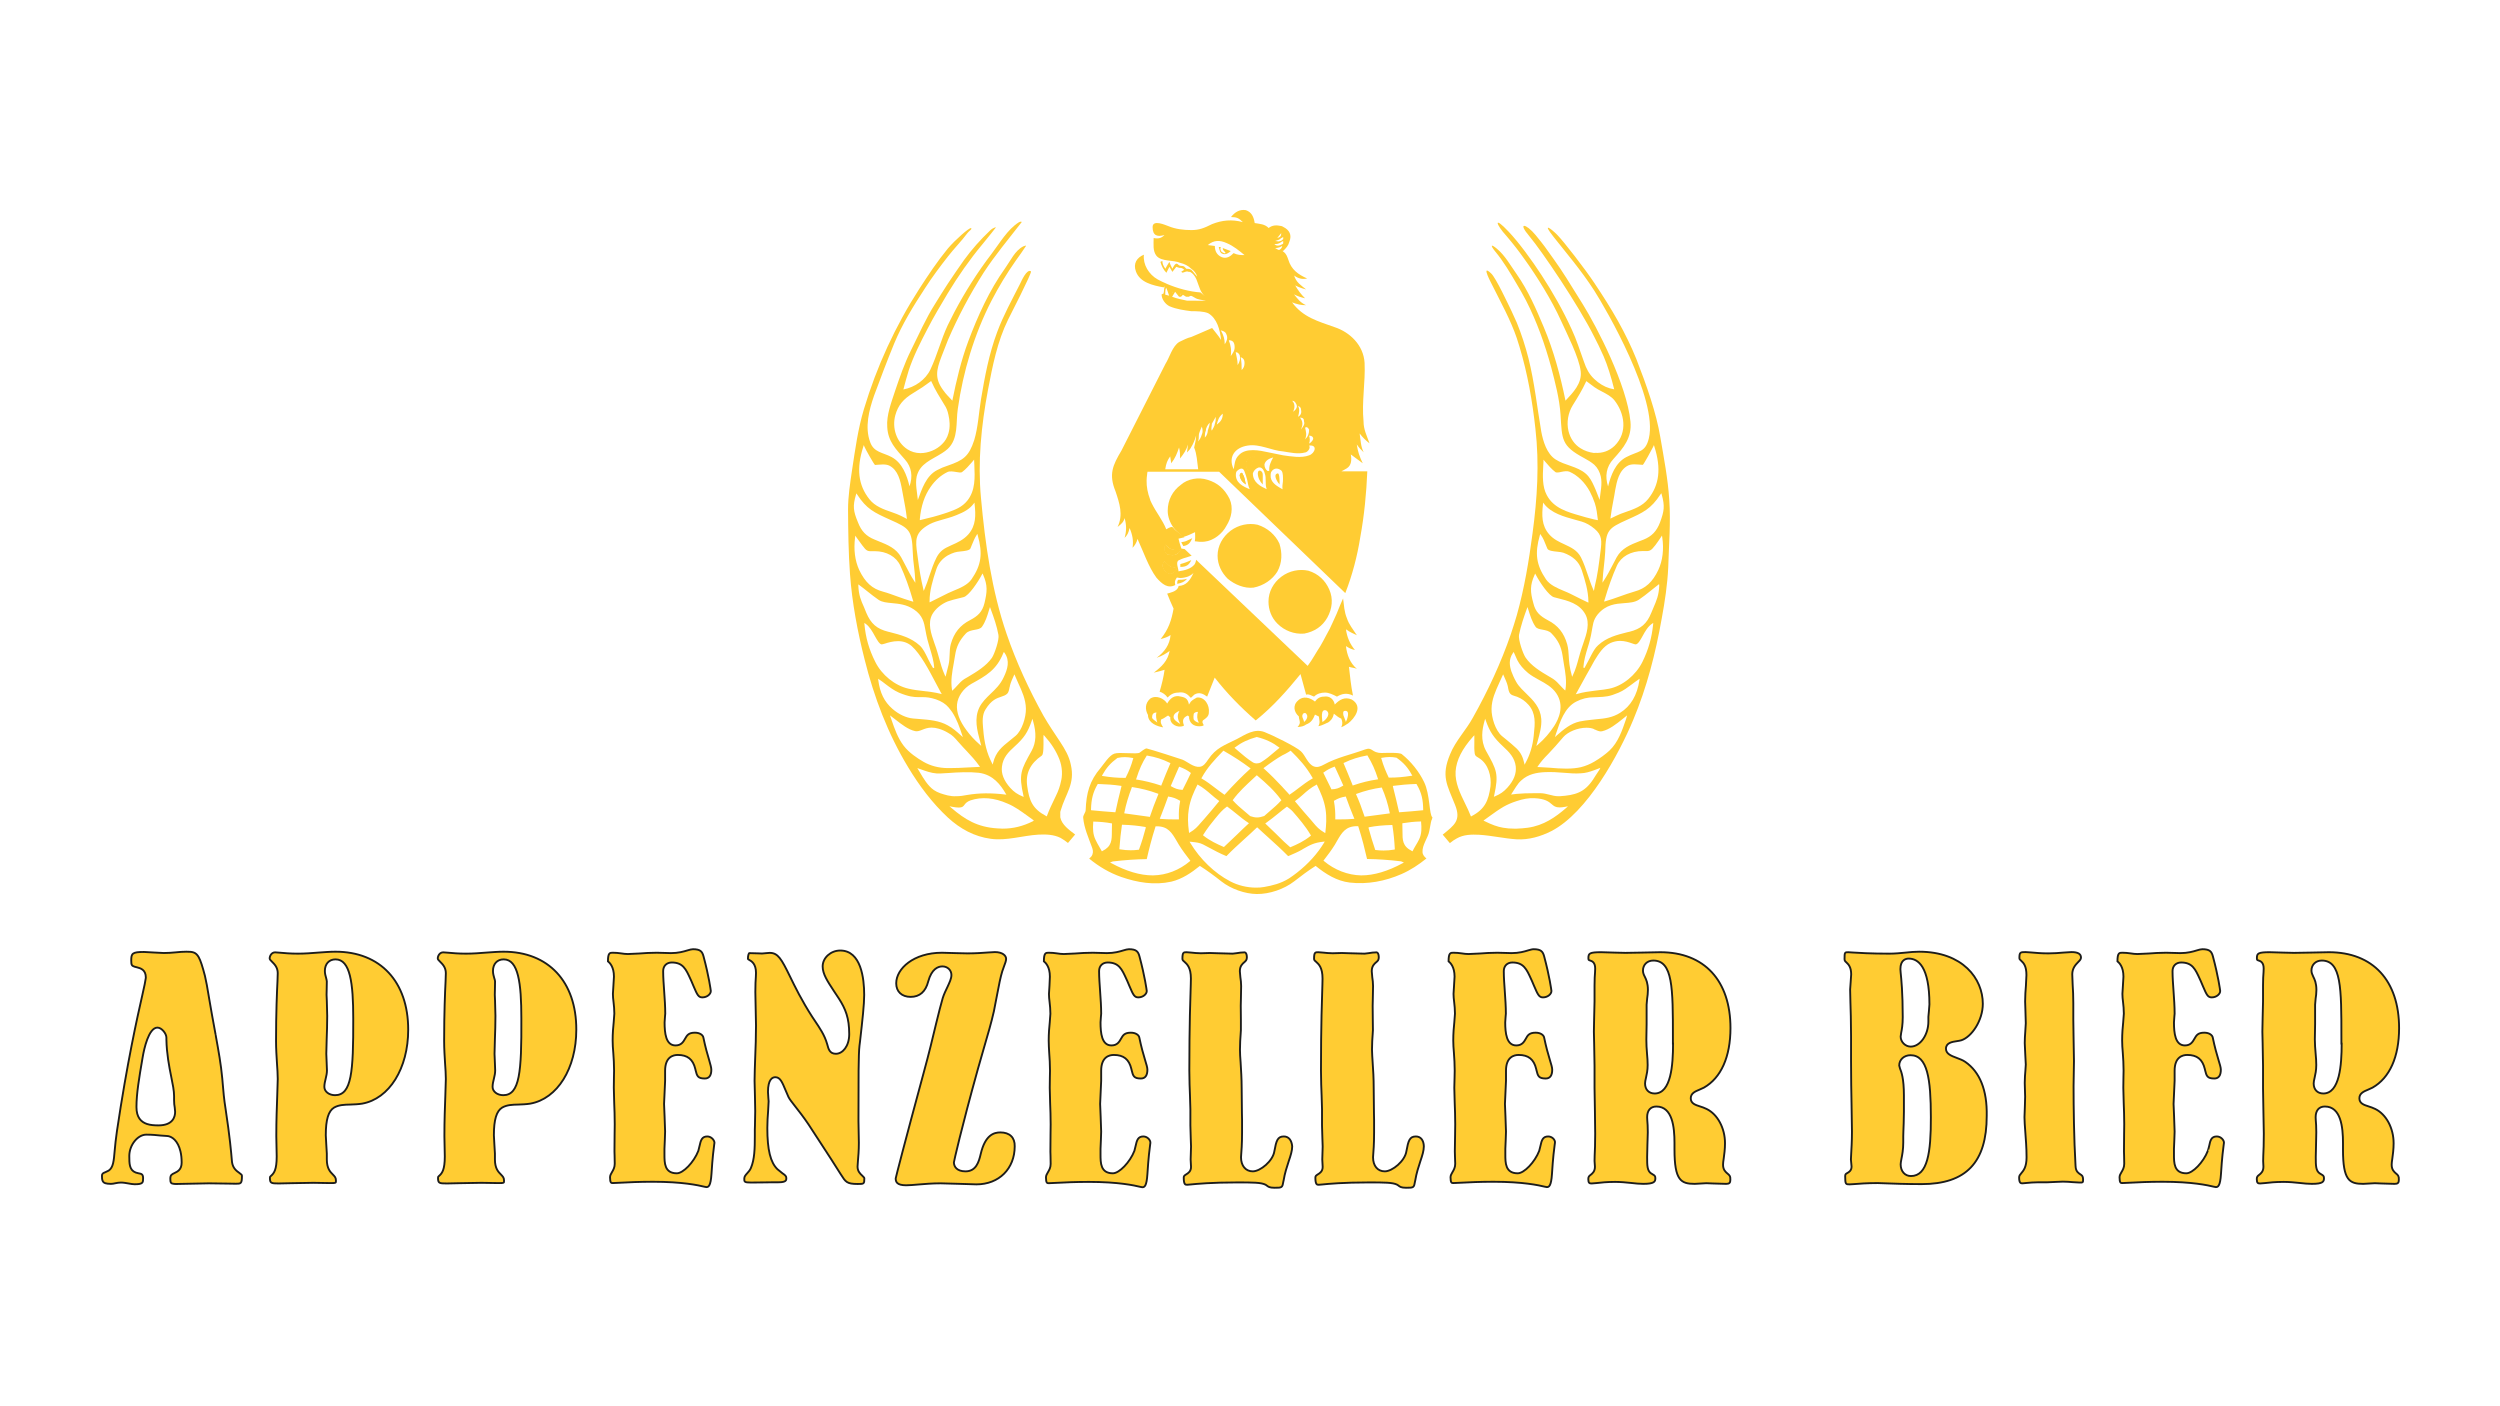 <?xml version="1.0" encoding="utf-8"?>
<!-- Generator: Adobe Illustrator 26.0.3, SVG Export Plug-In . SVG Version: 6.00 Build 0)  -->
<svg version="1.1" id="Ebene_1" xmlns="http://www.w3.org/2000/svg" xmlns:xlink="http://www.w3.org/1999/xlink" x="0px" y="0px"
	 viewBox="0 0 1920 1080" style="enable-background:new 0 0 1920 1080;" xml:space="preserve">
<style type="text/css">
	.st0{fill:#FFCC33;}
	.st1{fill:#FFCC33;stroke:#1D1D1B;stroke-width:1.458;}
</style>
<g>
	<path class="st0" d="M963.5,350.5c-2.3,0.7-5.3,1.5-6.1,4.6c-0.7,3.1,0.8,5.3,3,7.7C960.4,358.2,961.2,354.3,963.5,350.5z"/>
	<path class="st0" d="M963.5,350.5c-2.3,0.7-5.3,1.5-6.1,4.6c-0.7,3.1,0.8,5.3,3,7.7C960.4,358.2,961.2,354.3,963.5,350.5z"/>
	<path class="st0" d="M963.5,350.5c-2.3,0.7-5.3,1.5-6.1,4.6c-0.7,3.1,0.8,5.3,3,7.7C960.4,358.2,961.2,354.3,963.5,350.5z"/>
	<path class="st0" d="M963.5,350.5c-2.3,0.7-5.3,1.5-6.1,4.6c-0.7,3.1,0.8,5.3,3,7.7C960.4,358.2,961.2,354.3,963.5,350.5z"/>
	<path class="st0" d="M963.5,350.5c-2.3,0.7-5.3,1.5-6.1,4.6c-0.7,3.1,0.8,5.3,3,7.7C960.4,358.2,961.2,354.3,963.5,350.5z"/>
	<path class="st0" d="M963.5,350.5c-2.3,0.7-5.3,1.5-6.1,4.6c-0.7,3.1,0.8,5.3,3,7.7C960.4,358.2,961.2,354.3,963.5,350.5z"/>
	<path class="st0" d="M963.5,350.5c-2.3,0.7-5.3,1.5-6.1,4.6c-0.7,3.1,0.8,5.3,3,7.7C960.4,358.2,961.2,354.3,963.5,350.5z"/>
	<path class="st0" d="M894.1,431.3c-2.2,3-0.7,6.1,2.3,8.4s6.1-0.7,7.5-3c-1.5-0.8-3.7-0.8-5.3-1.5
		C897.1,434.4,895.6,432.1,894.1,431.3z"/>
	<path class="st0" d="M963.5,350.5c-2.3,0.7-5.3,1.5-6.1,4.6c-0.7,3.1,0.8,5.3,3,7.7C960.4,358.2,961.2,354.3,963.5,350.5z"/>
	<path class="st0" d="M900.9,422.2c-2.3,0-4.5-2.2-6.1-3.8c-0.8,3-0.8,7.6,3.8,7.6c3.8,0.8,6.2-0.8,8.4-3.8
		C904.8,422.2,903.3,422.9,900.9,422.2z"/>
	<path class="st0" d="M894.1,431.3c-2.2,3-0.7,6.1,2.3,8.4s6.1-0.7,7.5-3c-1.5-0.8-3.7-0.8-5.3-1.5
		C897.1,434.4,895.6,432.1,894.1,431.3z"/>
	<path class="st0" d="M963.5,350.5c-2.3,0.7-5.3,1.5-6.1,4.6c-0.7,3.1,0.8,5.3,3,7.7C960.4,358.2,961.2,354.3,963.5,350.5z"/>
	<path class="st0" d="M900.9,422.2c-2.3,0-4.5-2.2-6.1-3.8c-0.8,3-0.8,7.6,3.8,7.6c3.8,0.8,6.2-0.8,8.4-3.8
		C904.8,422.2,903.3,422.9,900.9,422.2z"/>
	<path class="st0" d="M894.1,431.3c-2.2,3-0.7,6.1,2.3,8.4s6.1-0.7,7.5-3c-1.5-0.8-3.7-0.8-5.3-1.5
		C897.1,434.4,895.6,432.1,894.1,431.3z"/>
	<path class="st0" d="M963.5,350.5c-2.3,0.7-5.3,1.5-6.1,4.6c-0.7,3.1,0.8,5.3,3,7.7C960.4,358.2,961.2,354.3,963.5,350.5z"/>
	<path class="st0" d="M900.9,422.2c-2.3,0-4.5-2.2-6.1-3.8c-0.8,3-0.8,7.6,3.8,7.6c3.8,0.8,6.2-0.8,8.4-3.8
		C904.8,422.2,903.3,422.9,900.9,422.2z"/>
	<path class="st0" d="M894.1,431.3c-2.2,3-0.7,6.1,2.3,8.4s6.1-0.7,7.5-3c-1.5-0.8-3.7-0.8-5.3-1.5
		C897.1,434.4,895.6,432.1,894.1,431.3z"/>
	<path class="st0" d="M1004.8,438.3c-6.8-1.5-14.6,0-20.7,4.6c-6.1,4.6-9.9,11.5-9.9,19.1c0,6.2,2.2,12.3,6.8,16.9
		c5.3,5.4,13,8.4,20.7,7.7c7.7-1.5,13.8-5.4,17.7-12.3c3.8-6.9,4.6-14.5,1.5-21.5C1017.9,445.9,1012.5,440.6,1004.8,438.3z"/>
	<path class="st0" d="M965.8,403c-6.9-1.5-14.5,0-20.7,4.6c-6.1,4.7-10,11.5-10,19.2c0,6.9,3.1,13,7.7,17.6c5.4,4.6,13,7.7,19.9,6.9
		c7.7-1.5,14.5-6.1,18.3-12.3c3.8-6.8,3.8-14.5,1.6-21.5C979.5,410.7,973.4,405.4,965.8,403z"/>
	<path class="st0" d="M902.3,406.6c0.7,0.9,1.3,1.7,2.1,2.5c1.1,1.1,2.4,2.1,3.7,2.9C907.1,411.1,904.1,408.5,902.3,406.6z"/>
	<path class="st0" d="M901.5,405.6c-0.1-0.1-0.2-0.2-0.2-0.3C901.4,405.4,901.5,405.5,901.5,405.6z"/>
	<g id="Krallen_3_">
		<path class="st0" d="M1038.1,537.2c-5.4-2.2-9.2,0-13,3.9c-0.7-3.9-3.8-6.9-8.3-6.1c-3.1,0-5.3,1.5-6.9,3.8
			c-3.8-3.1-9.2-4.6-13-0.8c-4.4,3.8-3,9.1,0.6,12.2c0,0.9,0.2,1.8,0.5,2.8c0.7,2.3,0,3.8-1.5,5.3c2.5,0,5-0.6,6.6-1.9
			c4-1.5,5.4-4.1,6.8-7.6c0.9,0.4,1.9,0.9,3,1.5c0.2,2.4,1.2,4.7-0.4,7.4c3.3-0.5,7.4-3.1,7.3-2.7c2.2-1.5,3.8-3.1,4.6-6.9
			c2.2,1.7,3.6,3,5.7,3.8c0.9,2.2,1.2,4.1,0,6.6c2.3-0.7,5.1-3.1,5-2.7C1040.4,551.7,1047.2,542.6,1038.1,537.2z M1000.1,549.8
			c0.1-0.5,0.3-1,0.5-1.5c0.6-0.7,2.1-1.4,3,0.5c1,1.6,0,4-2.1,5.7C1001.5,553.1,1000.1,551.3,1000.1,549.8z M1015.6,554.5
			c0-1.6-1.9-10.5,2.9-8.9C1022.4,548,1018.6,552.8,1015.6,554.5z M1033.6,554.5c0-0.4-0.3-1.2-0.7-2.1c0,0-0.1-0.3-0.2-0.5
			c-0.3-0.9-0.7-1.8-1-2.7c-0.1-0.8-0.2-1.5-0.1-2.2c0.1-0.5,0.4-0.9,0.9-1C1037.5,545.1,1034.5,552.9,1033.6,554.5z"/>
		<path class="st0" d="M924.5,557c-0.7-1.5-1.5-2.2-0.7-3.7c2.3-1.6,4.6-3.1,4.6-6.1c0.7-5.4-3.1-12.2-9.2-11.5
			c-1.5,0.8-3,1.6-4.6,3.1l-1.5,2.3c-0.7-3.9-2.2-5.4-6.1-6.1c-5.3-1.5-8.4,1.5-10.6,5.3c-2.3-3.8-8.4-6.8-13-3.8
			c-4.1,3.6-4.1,8.5-1.7,12.7c0,0.3-0.1,0.6,0,0.9c0.8,5.4,6.9,7.7,11.5,8.5h0.1c-1.5-2.3-2.3-3.8-1.5-6.1c2.2-0.7,3.7-2.2,5.3-3
			l1.7,1.4c-0.6,5.3,5.4,8.3,9.9,6.7l0.6-0.5c-1.5-3.7-0.8-6.1,3-7.6l1,1c0,0.3-0.1,0.7-0.1,1c0.8,5.3,5.4,6.9,10,6.1L924.5,557z
			 M884.8,550.9c0-2.3,1-3.7,3.4-3.7c-0.8,2.3-0.1,5.4,0.6,7.7C887.2,553.4,884.8,552.4,884.8,550.9z M906.4,556
			c-2.3-1.5-5.1-3.1-5.1-5.4c0-2.3,2.3-3.8,4.5-4.6C903.5,549.9,904.8,552.9,906.4,556z M916.7,552.4c-0.2-1.3-0.2-2.8,0.1-4.2
			c0.4-0.9,1.8-1.5,3.2-1.5c-0.8,3.1-0.8,5.3,0.7,8.4C919.1,554.7,917.3,553.7,916.7,552.4z"/>
	</g>
	<path class="st0" d="M908.7,412.4L908.7,412.4L908.7,412.4L908.7,412.4z"/>
	<path class="st0" d="M944.3,383.1c-3.9-7.7-9.2-12.3-16.9-14.6c-6.9-2.3-15.3-0.8-20.6,3.9c-6.2,4.6-10,11.5-10,19.9
		c0,4.5,1.7,9.1,4.5,13c0.1,0.1,0.2,0.2,0.2,0.3c0.2,0.3,0.6,0.6,0.8,1c1.8,1.9,4.8,4.5,5.9,5.5c0.2,0.1,0.4,0.2,0.6,0.3
		c3-0.9,5.8-2.1,9-3.7c0,2.1,0.3,4.6-0.2,7c2.5,0.4,5,0.6,7.5,0.3c6.8-0.7,13.7-6.1,16.8-12.2C945.8,397.6,947.4,390,944.3,383.1z"
		/>
	<path class="st0" d="M952.3,366c0.7,3,2.3,4.6,4.6,6.1c-0.8-2.3-0.8-5.4-2.3-7.6C953.8,361.4,951.5,364.4,952.3,366z"/>
	<g>
		<path class="st0" d="M945.2,192.8l-6.1-2.3c0,2.3,1.5,2.3,2.2,3.8c-0.7,0.7-1.5,0-3-0.8c-0.7-0.7-1.5-2.2-0.7-3.8H936
			c0.7,2.2,0.7,4.6,3.1,5.3C941.3,195.8,943.7,194.3,945.2,192.8z"/>
		<path class="st0" d="M1034.3,359.7c3.8-2.3,3.8-6.9,3.1-10.7c3.1,2.2,6.1,4.6,9.2,6.8c-2.3-4.6-3.9-9.2-4.6-14.5
			c1.6,2.4,3.1,3.9,5.3,6.1c-2.3-4.6-2.3-9.2-3.1-14.5c2.3,3,4.6,5.3,7.6,7.6c-2.2-6.1-4.6-10.7-4.6-16.8c-1.5-15.3,1.5-29.7,0.8-45
			c-0.8-13.7-11.4-23.6-22.9-27.4c-12.9-4.6-24.4-7.6-32.8-19.1c3.8,1.5,6.9,2.2,10.7,2.2c-4.6-2.2-6.1-4.6-9.2-8.3
			c3.1,1.5,5.4,2.3,8.5,3c-3.1-3-5.4-6.1-7.6-9.9c3,1.5,5.3,2.3,8.4,3.1c-3.8-3.1-7.7-5.4-9.2-10.7c3.1,2.3,6.1,3.1,10,2.3
			c-6.9-3.1-12.2-6.8-14.5-14.5c-0.8-2.2-1.5-4.6-3.8-6.1l-0.7-0.7h0.7c2.3-2.3,3.8-3.9,4.6-6.9c2.2-5.3,0-9.1-4.6-11.4
			c-0.7-0.4-0.4-0.3-1.5-0.7c-3.8-0.8-6.8-0.8-9.8,1.5c-3-3.1-6.8-3.1-10.7-3.8c-0.7-4.6-2.3-8.4-6.8-9.9c-4.6-0.8-8.5,1.5-11.4,5.3
			c4.5,0,6,0.8,9.1,3.9c-8.4-2.3-16-1.5-23.6,1.5c-6.2,3.1-9.9,4.6-16,4.6s-12.2-0.8-17.5-3c-2.3-0.8-12.2-5.4-12.2,0.7
			c0,6.9,3.9,7.6,9.1,6.1c-2.2,2.3-4.5,3.1-8.3,2.3c0,4.6-0.8,10,2.2,13.7c3.9,4.6,13,3,18.3,5.4c3,0.7,6.1,2.2,8.4,4.5
			c2.3,1.5,3.9,3.8,4.6,6.1c-1.5-1.5-3-3.8-4.6-5.3c-1.5-0.8-2.3-0.8-3.8-0.8c-1.5-1.5-1.5-2.2-3.9-2.2c-1.5,0-2.2-0.8-3.1-1.6
			c-1.5-0.7-3,2.3-3.7,3.8c-0.7-1.5-1.6-3-2.3-5.3c-1.5,2.3-2.3,3.8-3.1,5.3c-1.5-2.2-2.3-3.8-2.3-6l-1.5,0.7
			c0.8,3.1,2.3,6.1,4.6,8.4l2.3-4.6l2.3,3.9l3-3.9l2.2,0.8c1.5,0,2.3,0,3.9,1.5l-2.3,1.5l0.8,0.7c1.5,0,3.1-1.5,4.6-0.7
			c0.7,0,1.5,0,2.3,0.7c2.3,1.5,3.9,4.6,4.6,6.9c1.5,3.7,2.3,8.1,5.8,11.1l-3.3-2.8c-8.4-0.6-17.7-3.1-26.1-6.7c0,0,0-0.1-0.1-0.1
			l0,0c-2.3-1-4.6-2-6.7-3.2c-6.8-3.8-11.4-11.4-10.6-19c-5.4,2.2-8.4,6.8-6.1,12.9c3,8.4,12.9,10.7,21.3,12.2l0.8-0.8
			c-0.6,1.6-0.4,3.4-0.9,5.5l-1.5,0.7c0,3.8,3,7.6,6.1,9.1c5.3,2.3,11.4,3.1,16.7,3.8c3.9,0,9.2,0,12.9,1.5
			c6.9,3.9,9.2,12.9,10,20.6c-2.4-3.8-4.6-6.1-6.9-9.2l-10.6,4.6l-5.4,2.3c-3.1,0.7-6.1,2.3-9.2,3.8c-5.3,3.1-7.6,12.2-10.6,16.8
			L861.3,346c-6.8,11.4-9.9,18.3-4.6,31.3c3.1,9.2,6.1,18.2,1.6,27.4c3-2.3,4.6-3.8,5.4-6.8c1.5,5.3,1.5,9.9,0,15.2
			c2.2-2.3,3-3.8,3.8-7.6c2.3,5.3,3.1,9.8,2.3,15.2c1.5-1.5,3.1-3.8,3.8-6.8c4.6,9.9,8.4,21.4,14.5,29.7c4.4,5,8.8,8.7,14.5,5.7
			c-0.5-2.4-0.4-3.3,1-5.4c0.2,0,0-0.3,0.2-0.3c0-0.1,0.3,0.1,0.4,0c0.7,0.1,1.3,0.2,1.9,0.3c0.1,0,0.2,0,0.3,0l0,0c1,0,2-0.1,3-0.3
			c0.1,0,0.2-0.1,0.4-0.1c0.9-0.2,1.8-0.4,2.6-0.7c0.1,0,0.2,0,0.3-0.1h-0.1c1.4-0.6,2.8-1.4,4-2.7c-2.7,6.1-5.9,9.8-11.4,10
			c-0.2,0.4-0.3,0.9-0.4,1.3c-1.6,3.1-6.1,3.9-8.4,4.6c1.5,3.8,3.1,7.7,4.9,11.5c-1.6,9-3.8,15.8-9.9,23.4c3-0.8,5.4-1.5,7.6-3.1
			c-0.7,7.6-4.6,12.9-10.7,17.5c4.6-1.6,6.9-3.1,10-5.3c-1.5,7.7-6.1,12.1-12.2,16.7c3.1-0.7,6.1-1.5,8.3-2.2
			c-0.7,5.3-2.2,11.4-3.8,16.8c2.3,0.7,4.6,2.3,6.1,4.5c2.2-2.2,4.5-3.8,8.4-3.8c3.8-0.7,6.8,0.8,9.1,3.8h0.7
			c0.8-0.7,1.5-1.5,2.3-2.2c3.8-2.3,6.8-0.7,9.9,1.5l5.8-14.6c9.3,12,20.1,23,31.5,32.9c13.1-10.5,23.9-22.7,34.4-35.6l4.3,15.8
			c2.3-0.7,3.8,0.7,6.1,1.5c2.3-2.3,5.4-3.1,8.4-3.1s6.1,1.5,9.2,3.1c3.9-2.3,7.6-3.1,12.3-0.8c-1.6-7.6-2.3-15.2-3.1-22.1
			c2.3,0.8,4.6,0.8,6.1,1.6c-5.3-4.5-7.6-10.6-8.4-17.5c2.3,1.5,3.8,2.3,6.9,3c-3.8-4.5-6.1-9.8-6.9-15.9c3.1,2.3,5.4,3.1,8.4,4.6
			c-3-4.6-6.1-8.3-7.6-12.9c-2.2-5.2-2.3-10.3-3-15.4c-0.6,1.4-1.4,3.2-2.2,5c-1.8,4.6-3.7,9.2-5.9,13.7c-1.1,2.7-2.9,6.2-5,9.9
			c-1.4,2.7-2.9,5.5-4.5,8.2c-3.1,4.6-5.9,10.1-9.4,14.7c-0.1,0.2-0.2,0.3-0.2,0.3l0,0l-85.7-81.5c-0.1,1.3-0.5,2.5-1.2,3.6
			c-2.7,3.4-7.7,4.6-11.9,5.2c-0.1,0-0.2,0-0.4,0.1c0-2.2-2.3-6.8,0-8.4c0.3-0.2,0.7-0.4,1.1-0.5l0,0c1.8-0.9,3.9-1.5,5.9-2.1
			c0.6-0.2,1.3-0.4,1.9-0.6c0,0,0,0-0.1,0c0.4-0.2,0.9-0.3,1.3-0.4l-5.4-5.1c-0.8-0.1-1.7-0.2-2.5-0.4c-0.2-0.5-0.3-1.1-0.5-1.6l0,0
			c-0.6-1.8-1.2-3.6-1.7-6l4.6-1.1c0,0-7-4.9-8.4-7c-0.4-0.7-1.1-0.9-1.7-0.9c-1.2,0.3-2.5,0.9-3.9,1.8c-2.7-6.9-7.8-13.1-11.1-19.8
			c-0.4-0.8-0.8-1.5-1.1-2.3c-0.1-0.3-0.2-0.5-0.2-0.8c-1.9-5-2.8-9.8-2.7-14.6c0-1.5,0.2-3.1,0.4-4.6c0.1-0.7,0.1-1.4,0.3-2.1h33.5
			h21.5l96.9,93.2c5.4-13.8,9.2-28.4,11.5-42.9c3.1-16.9,4.7-33.8,5.4-50.6h-19.9C1031.4,361.3,1032.7,360.7,1034.3,359.7z
			 M907.4,225.2l-1.1,1.1c0-0.1-0.1-0.1-0.1-0.2L907.4,225.2z M894.9,226.3c0-2.2,0-3.8,0.7-5.3c0.8,1.5,1.5,3.8,2.3,6.1
			L894.9,226.3z M900.7,223.9c-0.2,0.3-0.3,0.5-0.5,0.9l-0.1-0.1L900.7,223.9z M914.7,230.9c-0.7,0-2.3,0-3.1,0
			c-3.8-0.8-7.6-1.5-11.4-3l2.3-3.8l3,3.8h1.5l1.5-1.5l2.4,1.5c0.7,0,1.5,0,2.2,0c0,0,0.8-0.7,1.5-0.7c0.8,0,1.5,0.7,3.1,1.5
			c2.3,1.5,5.3,1.5,8.4,2.3C922.3,230.9,918.5,230.9,914.7,230.9z M894.9,418.4c1.6,1.5,3.8,3.8,6.1,3.8c2.1,0.7,3.5,0.2,5.4,0.1
			c0,0.3-0.1,0.6-0.1,0.9c-2,2.4-4.2,3.6-7.6,2.9C894.1,426,894.1,421.4,894.9,418.4z M894.1,431.3c1.5,0.8,3.1,3,4.6,3.9
			c1.6,0.7,3.8,0.7,5.3,1.5c-1.5,2.3-4.6,5.3-7.5,3C893.3,437.4,891.9,434.4,894.1,431.3z M1008.4,336.1c0.7,1.5-1.5,3.8-3,4.6
			c0.7-2.3,0.7-3.8,0-6.1C1006.1,334.6,1007.6,334.6,1008.4,336.1z M1002.3,328.4c1.5-0.8,2.2,0,3.1,1.5c0,3.1-0.8,5.3-3.1,7.6
			C1003.8,333.7,1003,331.5,1002.3,328.4z M1001.5,323.8c0.8,2.2-0.8,3.8-2.3,6.1c1.5-3.9,1.5-6.1-0.8-9.2
			C1000.7,320.8,1001.5,321.6,1001.5,323.8z M996.9,311.6c1.5,0.8,2.3,1.5,2.3,3.1c0.7,3-0.8,4.6-2.3,5.4
			C997.7,317,998.4,314.7,996.9,311.6z M995.4,310.1c1.5,2.3,0,4.6-2.3,6.1c1.5-3.1,1.5-6.1-0.7-8.4
			C993.8,307.8,994.7,308.6,995.4,310.1z M982.4,192c-0.8,0-1.6-0.7-3.1-1.5c2.3,0,3.9-0.7,5.4-1.6C984.8,189.7,984,191.2,982.4,192
			z M984,179c0,2.3-0.7,3.1-3.1,3.8L984,179z M984,182.8c0.8,0,0.8-0.7,1.5-0.7c0,0.7,0,0.7,0,1.5c-0.7,0.7-1.5,1.5-2.3,1.5
			c-1.6,0.7-2.4,0-3.9,0C981.7,184.3,982.4,184.3,984,182.8z M984,185.9c0,0,0.8-0.7,1.5-0.7v1.5v0.1c-0.1,0.7-0.7,0.7-0.7,0.7
			c-2.3,1.5-4.6,1.5-6.1,0C980.9,187.4,981.7,187.4,984,185.9z M933,188.9l-5.4-0.7c4.6-3.9,9.2-3.9,14.5-1.5
			c5.3,2.2,9.9,6.1,13.7,9.2c-3,0-5.3,0-8.4-1.5c-2.2,2.3-5.3,4.6-9.1,3.1C934.5,195.8,933,192.8,933,188.9z M955.8,278.8
			c0,2.4-0.7,3.9-2.2,5.4c0-3,0-6.1-0.8-9.9C955.1,275.1,955.8,276.6,955.8,278.8z M950.5,280.4c0-3.8-0.8-6.1-1.5-9.9
			c1.5,0,2.3,0.8,3.1,2.3C952.8,275.8,952,278.1,950.5,280.4z M914.7,360.4h-19.8c0.7-4.6,1.6-6.8,3.8-9.9l0.8,5.3
			c3-3.8,4.5-7.6,6-12.1c0.8,3,0.8,5.3,0.8,8.4c3-3.9,4.6-6.1,6.1-10.7l-0.8,6.1c0.8-0.8,2.3-2.3,3.1-3.8v-0.1
			c1.5-2.2,3.1-6,3.9-9.1c0,3-0.8,6.1-1.5,9.2c2.2,5.3,2.2,10.6,3.1,16.7H914.7z M923,333.7c-0.7,2.3-1.5,3.9-3,5.4
			c0.7-1.5,0.7-3.1,0.7-4.6c0-2.3,1.5-4.6,2.3-6.9C923.8,330,923.8,332.2,923,333.7z M927.6,330.7c0,1.5-0.7,3.9-2.3,5.4
			c0-1.5,0-3.8,0.8-5.4c0-2.2,1.5-4.6,3-6.1C929.1,326.1,928.4,328.4,927.6,330.7z M933,325.4c0,1.5-1.5,3.8-2.3,5.3
			c-0.8-1.5,0-3,0-5.3c0.8-1.5,2.3-3.8,3-5.3C933.7,321.6,933.7,323.8,933,325.4z M934.5,326.1c0.7-3,1.5-6,4.6-8.4
			C939.1,321.6,937.6,323.8,934.5,326.1z M940.6,264.4c0-3.8-0.8-6.8-3-10.7c3,0.8,3.8,1.5,4.6,3.9
			C942.9,259.8,942.2,262.1,940.6,264.4z M943.7,261.3c3,0,4.5,1.5,4.5,5.4c0,3-1.5,4.5-3,6.8C945.9,268.9,945.2,265.2,943.7,261.3z
			 M949.2,363.6c0-0.6,0.3-1.2,0.6-1.7l0,0c0.8-0.7,4.3-4.2,5.9,0c0.9,2.1,1.5,4.5,2.2,6.8c0.4,2.3,0.8,4.8,1.9,7
			C954.5,373.6,948.4,370.6,949.2,363.6z M959.4,361.7c-1.6-2-2.7-3.9-2.1-6.6c0.8-3,3.8-3.8,6.1-4.6c-2.1,3.5-2.9,7-3,11.1h-1
			V361.7z M962.2,363.6c0.1-0.4,0.3-0.7,0.4-1.1c0.8-1.5,2-2.7,3.8-3.4c1.9-0.5,3.3,0.6,4.2,2.4h-0.1c0.4,0.5,0.7,1.2,0.8,2
			c1.5,3.9,0,7.6,1.5,12.2C968.3,373.6,962.2,370.6,962.2,363.6z M973.4,361.7c-1.4-1.2-2.3-2.7-2.3-5c0.7-3.1,3.7-4.6,6.7-5.4
			c-1.9,3.5-3.3,6.4-3,10.4H973.4z M985.3,369.6c-0.3,2.1-0.6,4.3-0.3,6.2c-3.8-2.2-8.3-4.6-9.1-9.1c0-1.7-0.4-3.8,1-5h-0.1
			c1.7-2,4.1-2.7,7.2-0.4c0.1,0.1,0.2,0.3,0.3,0.4l0,0c0,0,0,0,0.1,0.1C985.4,363.3,985.4,366.6,985.3,369.6z M1005.4,349.7
			c-6.1,2.3-13.8,0.8-19.9,0c-3.8-0.7-7.7-1.5-11.3-2.3c-6.8-1.5-17.5-3.8-22.9,2.3c-3.1,3-3.1,6.9-3.8,10.7
			c-4.5-9.2,0.7-16.7,10.7-18.2c9.2-1.5,18.2,3.8,27.3,4.5c5.3,0.8,11.4,2.3,16.8,0.8c1.5,0,4.6-3.1,3.1-5.3
			C1012.2,341.4,1009.9,348.2,1005.4,349.7z"/>
	</g>
	<path class="st0" d="M954.5,364.4c-0.7-3.1-3.1,0-2.3,1.5c0.7,3,2.3,4.6,4.6,6.1C956.1,369.8,956.1,366.7,954.5,364.4z"/>
	<path class="st0" d="M966,363.6c0,3.1,1.5,6.1,3.8,8.5c0-2.3,0-5.4,0-7.6C969.8,361.4,966,359.8,966,363.6z"/>
	<path class="st0" d="M981.2,363.6c-3.9,0.8,0,6.9,1.5,8.5C982.8,370.6,982.8,362.9,981.2,363.6z"/>
	<path class="st0" d="M907.2,416.4l1.6,3c4.5-0.8,5.4-3,6.9-6.1c0,0-3.5,1.7-4.9,2.3C909.9,416,907.2,416.4,907.2,416.4z"/>
	<path class="st0" d="M906.5,435.4c4.6,0,6.8-1.5,8.4-5.3c-3.1,1.5-5.3,2.3-8.4,3.1V435.4z"/>
	<path class="st0" d="M904.1,448.4c3.8-0.8,5.4-1.5,7.6-3.9c-3,0.8-4.6,0.8-6.8,0.8C904.1,446.1,904.1,446.9,904.1,448.4z"/>
	<path class="st0" d="M1076.6,579.2c-1.8-1.5-13.1-0.9-15.4-0.9c-8.1,0-6.9-4.9-12.9-2.7c-10.6,3.9-21.6,6.1-31.5,11.6
		c-2.4,1.3-5.1,2.5-7.8,1.4c-4.7-1.9-6.4-8.4-9.9-11.6c-3.6-3.5-22.4-12.7-28-14.8c-7.7-2.9-14.6,1.9-21.2,5.4
		c-9.7,4.9-15.9,6.6-22.1,15.8c-1.6,2.4-3.5,5.2-6.4,5.5c-4.7,0.6-9.4-3.9-13.3-5.5c-1.6-0.6-24.3-7.9-27.5-8.6
		c-1.2-0.1-4.5,2.6-5.3,3.2c-2.3,1.5-15.6-0.6-19.5,0.8c-3.9,1.3-7.9,7.8-10.4,10.8c-8.7,10.1-11.1,19.6-11.6,32.5c0,2-2.2,4-1.9,6
		c0.7,7.8,4,15.1,6.7,22.5c0.7,1.9,1.1,3.5,0.4,5.6c-0.4,1.3-1.5,2.4-2.5,3.2c7.4,6.1,15.5,10.9,24.6,14.1
		c12.5,4.3,25.4,6.5,38.5,3.6c8.3-2,15.4-6.8,21.9-12.1c5.8,3.7,11.1,7.6,16.5,11.9c7.4,5.8,18.1,9.6,27.2,9.7
		c9.8,0.1,20.9-3.7,28.7-9.7c5.5-4.3,10.7-8.2,16.5-11.9c7.8,6.3,16.2,11.6,26.2,12.8c13.5,1.6,27.4-1.1,39.7-6.5
		c7.1-3.1,13.2-7.2,19.2-12c-1.5-1.2-2.9-2.8-3-4.8c-0.4-5.6,4.3-11.1,5.2-16.3c2.5-13.6,1.2-5.2,2.4-10.3c0,0,0,0,0-0.2
		c-2.6-1.9-1.7-17.5-6.4-27.1C1089.9,592.6,1083.5,584.7,1076.6,579.2z M1061.2,582c4.6-0.8,7.4-0.8,11.3-0.1
		c5.5,3.9,8.7,7.5,11.8,13.2l0.4,0.6l-0.7,0.1c-6.3,1-11.3,1.4-16.3,1.4h-1.2l-0.1-0.3c-1.9-4-4-8.8-5.5-14.3l-0.2-0.5L1061.2,582z
		 M1051.5,635.3c5.2-1,10.5-1.5,17.3-1.7h0.5l0.1,0.5c0.9,5.8,1.5,11.6,1.8,17.8v0.5l-0.5,0.1c-2.9,0.5-5.5,0.7-8.1,0.7
		c-1.9,0-3.9-0.1-6.1-0.4h-0.3l-0.1-0.3c-1.8-5.1-3.4-10.6-5-16.4l-0.1-0.5L1051.5,635.3z M1048.3,627.2h-0.3l-0.1-0.3
		c-2.1-6.4-4.1-11.7-6.4-16.8l-0.1-0.3l0.3-0.1c6.6-2.4,12.8-4,19.5-4.9c2.8,6.4,4.7,12.5,6.1,19.4l0.1,0.4l-0.3,0.1
		C1060.8,625.5,1054.6,626.4,1048.3,627.2z M1032.3,585.8c5.8-2.8,11.1-4.4,17.5-5.6l0.3-0.1l0.2,0.3c3.5,5.7,5.8,10.9,7.9,17.5
		l0.2,0.6l-0.6,0.1c-6.2,0.9-11.9,2.3-18.4,4.5l-0.5,0.2l-0.9-2.3c-2-4.8-3.9-9.7-6-14.5l-0.2-0.5L1032.3,585.8z M1024.5,615.4
		l-0.1-0.3l0.3-0.2c2.9-1.7,5.2-2.6,8.5-3.1l0.4-0.1l0.1,0.4c1.8,4.9,3.8,10.5,6.2,16.1l0.3,0.6l-0.7,0.1c-3.3,0.3-6.7,0.4-10.7,0.4
		h-3.3v-0.5C1025.6,624.1,1025.3,620.1,1024.5,615.4z M1016.5,593.3c2.5-1.9,4.9-3.2,8.1-4.4l0.4-0.2l0.8,1.6
		c1.9,4.2,3.9,8.4,5.7,12.6l0.2,0.4l-0.4,0.2c-3.1,1.9-5.3,2.6-8.5,2.7h-0.3l-0.1-0.3c-2-4-4-8.1-6-12.2l-0.2-0.4L1016.5,593.3z
		 M1010.8,602.8l0.5-0.3l0.2,0.5c2.7,5.5,5.4,11.5,6.5,18.4c1,6.6,0.5,12.6-0.1,17.6l-0.1,0.8l-0.7-0.4c-4.1-2.4-5.9-4.4-8.8-7.9
		l-1.6-1.9c-3.5-4-7.7-8.7-11.9-13.9l-0.3-0.4l0.4-0.3c1.9-1.4,3.7-2.9,5.5-4.5C1003.6,607.6,1006.9,604.8,1010.8,602.8z
		 M955.5,622.8c-2.9-2.4-5.8-4.9-8.5-7.9l-0.3-0.3l0.2-0.3c4.5-6.2,9.9-11.1,15.6-16.4l2.7-2.5l0.4,0.3c7.3,6.2,13.3,11.7,18.3,18.6
		l0.2,0.3l-0.3,0.3c-2.6,2.9-5.4,5.3-8.2,7.7c-1.6,1.4-3.2,2.7-4.7,4.1c-2.3,0.8-3.9,1.1-5.5,1.1s-3.1-0.3-5.2-1
		C958.5,625.4,957,624.1,955.5,622.8z M959.2,632.3l-0.5,0.4c-2.9,2.7-5.8,5.4-8.6,8.2c-3.3,3.2-6.6,6.3-9.9,9.4l-0.2,0.2l-0.3-0.1
		c-5.1-2.2-10.5-4.7-15.4-8.6l-0.4-0.3l0.2-0.4c3-4.8,6.2-8.9,9.2-12.5l0.6-0.7c2.6-3.2,4.9-5.9,8.2-8.3l0.3-0.2l0.3,0.2
		c2.4,1.7,4.6,3.6,6.9,5.4c2.9,2.4,5.9,4.8,9.1,6.9L959.2,632.3z M972.3,632c3.2-2.2,6.2-4.7,9.2-7.1c2.2-1.8,4.3-3.5,6.6-5.2
		l0.3-0.2l2.1,1.6c0.8,0.7,1.6,1.3,2.2,2c4.8,5.5,9.9,11.4,13.9,18.2l0.2,0.4l-0.3,0.3c-4.9,4-10.5,6.6-15.3,8.6l-0.3,0.1l-4.8-4.3
		c-2.1-2-4.2-4.1-6.3-6.2c-2.5-2.5-5-4.9-7.6-7.3l-0.5-0.4L972.3,632z M989.5,577.6l1.7-1.1l0.3,0.3c6.2,6.1,11.6,11.9,16.5,20.5
		l0.3,0.4l-0.5,0.3c-3.7,2.1-7.1,4.7-10.4,7.2c-2.2,1.7-4.4,3.4-6.7,4.9l-0.4,0.3l-1-1.2c-1.3-1.3-2.6-2.7-3.9-4.2l-0.6-0.7
		c-4.5-4.8-9-9.4-14-13.9l-0.5-0.4l0.5-0.4c5.3-4,9.8-7.1,14-9.5C986.5,579.4,987.9,578.5,989.5,577.6z M948.6,573.9
		c4.9-3.7,10-6.1,16.6-7.9c6.9,1.7,12.1,4.2,17,7.9l0.5,0.4l-0.5,0.4c-1.2,1-2.3,1.9-3.5,2.9c-3.2,2.8-6.6,5.6-10.2,7.8
		c-1,0.6-2.2,0.9-3.3,0.9c-1.2,0-2.3-0.3-3.3-1c-3.8-2.4-7.4-5.5-10.8-8.4l-3-2.6L948.6,573.9z M922.9,597.3
		c4.5-8.1,9.7-13.6,16.4-20.5l0.3-0.3l0.3,0.2c7.7,4.4,14.1,8.6,20.1,13.1l0.5,0.4l-0.5,0.4c-6.1,5.5-12.2,11.7-19.3,19.5l-0.3,0.3
		l-0.4-0.3c-2.2-1.5-4.3-3.1-6.4-4.7c-3.4-2.6-6.9-5.3-10.6-7.4l-0.4-0.3L922.9,597.3z M919.7,602.5l0.5,0.3c3.7,2,7,4.8,10.1,7.5
		c1.9,1.6,3.7,3.2,5.7,4.6l0.4,0.3l-0.3,0.4c-3.7,4.6-7.6,9.1-11.3,13.4l-2.5,2.8c-2.8,3.3-4.5,5.2-8.4,7.5l-0.7,0.4l-0.1-0.8
		c-0.9-6.7-1-12.1-0.1-17.6c1.1-7.1,3.8-13,6.5-18.4L919.7,602.5z M899.4,603c1.1-2.7,2.3-5.4,3.5-8.1c0.8-1.9,1.7-3.8,2.5-5.7
		l0.2-0.4l0.5,0.2c3.2,1.2,5.7,2.5,8.2,4.4l0.3,0.3l-0.2,0.4c-1.9,4.1-4,8.2-6,12.2l-0.2,0.3h-0.3c-3.5-0.2-5.6-1.1-8.4-2.7
		l-0.4-0.2L899.4,603z M905.4,628.8v0.5H902c-4,0-7.4-0.1-10.6-0.4l-0.7-0.1l1.3-3.3c1.7-4.4,3.4-8.8,5-13.4l0.1-0.4l0.4,0.1
		c3.3,0.5,5.6,1.3,8.6,3.1l0.3,0.2l-0.1,0.4C905.5,619.7,905.2,623.7,905.4,628.8z M872.7,598c2.3-7.3,4.6-12.4,7.9-17.5l0.2-0.3
		l0.3,0.1c6.5,1.1,11.7,2.8,17.4,5.6l0.4,0.2l-0.2,0.5c-2.2,5-4.4,10.5-6.7,16.3l-0.2,0.5l-0.5-0.2c-6.3-2.1-12.1-3.5-18.3-4.5
		l-0.6-0.1L872.7,598z M889.2,609.5l0.5,0.2l-0.2,0.5c-2.5,6.1-4.6,11.6-6.3,16.8l-0.1,0.4l-0.4-0.1c-6.3-0.8-12.5-1.7-18.8-2.6
		l-0.5-0.1l0.1-0.5c1.3-6.6,3.2-12.7,5.7-19.3l0.1-0.4l0.4,0.1C876.4,605.5,882.7,607.1,889.2,609.5z M880,635.4l-0.1,0.5
		c-1.4,5.5-3.1,11-5.1,16.4l-0.1,0.3h-0.3c-2.1,0.3-4.1,0.4-6,0.4c-2.6,0-5.3-0.2-8.2-0.7l-0.5-0.1v-0.5c0.5-6.8,1.1-12.4,1.9-17.8
		l0.1-0.5h0.5c6.8,0.2,12.1,0.8,17.3,1.7L880,635.4z M846.6,595.2c3.2-5.7,6.3-9.2,11.6-13.1c4.3-0.9,7.1-0.8,11.6,0l0.6,0.1
		l-0.2,0.6c-1.3,4.9-3.1,9.4-5.6,14.3l-0.1,0.3h-1.2c-5,0-10.2-0.4-16.3-1.4l-0.7-0.1L846.6,595.2z M838.4,622.3l-0.5-0.1v-0.5
		c0.2-8,1.5-13.2,5-19.3l0.2-0.3h0.3c6.5,0.2,12,0.6,17.3,1.4l0.6,0.1l-0.1,0.6c-1.9,7.4-3.3,13.5-4.5,19.2l-0.1,0.4h-0.4
		C850,623.4,843.8,622.8,838.4,622.3z M846.6,653.6l-0.4,0.2l-0.2-0.4c-0.5-1-1.1-2-1.7-3c-1.1-1.8-2.1-3.7-3-5.6
		c-1.9-4-2.1-8.2-1.7-13.3V631h0.5c4.7,0.1,9.1,0.5,13.4,1.3l0.5,0.1v0.5c-0.1,2-0.1,3.9-0.1,5.6C853.9,645.2,853.9,650,846.6,653.6
		z M914,661.3c-8.3,7-18.1,10.8-28.4,11h-0.3c-9.7,0-20.4-3.2-31.8-9.4l-1-0.5l2.1-0.8c9.4-1.1,17.9-1.7,26.1-1.8
		c1.6-7,3.8-16,6.7-24.9l0.1-0.3h0.9c8.7,0,11.6,5,15.3,11.3c0.5,0.9,1.1,1.9,1.7,2.9c2.6,4.2,5.5,8,8.5,11.9l0.3,0.4L914,661.3z
		 M996.1,670.2c-2,1.6-4.2,3.1-6.1,4.4c-6.4,4-12.9,5.5-19.1,6.6c-2,0.4-4.1,0.5-6.3,0.5c-6.8,0-13.9-1.7-19.9-4.9
		c-11.9-6.2-23-16.9-30.6-29.5l-0.5-0.9l2.1,0.2c2.8,0.3,5.7,0.6,8.2,1.9l3.8,2c4.7,2.5,9.2,5,14.2,7c4.4-4.6,9.2-8.9,13.8-13.1
		c3.2-2.9,6.3-5.7,9.4-8.7l0.4-0.3l0.4,0.3c2.7,2.6,5.5,5,8.2,7.5c5.1,4.6,10.3,9.3,15.2,14.3l1-0.4c3.2-1.4,6.6-2.8,9.7-4.6
		l0.4-0.3c6.1-3.5,8.9-5,16-5.8l1-0.1l-0.5,0.9C1011.7,655.7,1005,663.2,996.1,670.2z M1077.3,662.9c-11.4,6.2-22.1,9.4-31.7,9.4
		h-0.3c-10.2-0.2-20.4-4.2-28.5-11l-0.4-0.3l0.3-0.4c3.1-4,5.9-7.7,8.5-11.9c0.6-1,1.1-1.9,1.6-2.8c3.7-6.4,6.6-11.4,15.4-11.4h0.9
		l0.1,0.3c2.9,8.9,5.1,17.9,6.7,24.9c8.4,0.1,16.7,0.7,26.1,1.8l2.2,0.9L1077.3,662.9z M1089.8,644.8c-0.8,1.6-1.7,3.2-2.7,4.8
		c-0.7,1.3-1.5,2.5-2.1,3.8l-0.2,0.4l-0.4-0.2c-7.4-3.7-7.3-8.5-7.3-15.2c0-1.7,0-3.6-0.1-5.6v-0.5l0.5-0.1
		c4.3-0.7,8.8-1.2,13.4-1.3h0.5v0.5C1091.8,635.6,1092,640.4,1089.8,644.8z M1092.5,622.3c-6,0.6-11.8,1.1-17.6,1.5h-0.4l-0.1-0.4
		c-1.4-6.4-3-12.8-4.6-19.2l-0.1-0.6l0.6-0.1c5.2-0.7,10.9-1.2,17.3-1.4h0.3l0.1,0.3c4,6.7,4.9,12.2,5,19.4v0.5H1092.5z"/>
	<path class="st0" d="M1039.8,672.4L1039.8,672.4L1039.8,672.4z"/>
	<path class="st0" d="M882.3,672.4L882.3,672.4L882.3,672.4z"/>
	<path class="st0" d="M814.3,627.7c0-1.3,0-2.7,0-4c0.1-0.4,0.1-0.8,0.3-1.2c3.8-13.1,11.2-20.4,7.8-35.2
		c-1.3-6.5-4.5-11.9-8.1-17.4c-4.4-6.7-8.9-13.2-12.9-20.2c-11.1-20-20.9-41.2-28.3-62.8c-11.5-33.5-16.5-69.3-19.7-104.4
		c-2.6-27.9,0.2-55.7,5.4-83.2c3.4-18,7.2-37.2,15.4-53.8c0.8-1.6,18.6-36.3,17.6-37.1c-3.2-2.3-7.5,7.8-8.3,9.4
		c-6.2,12.3-12.9,24.3-17.7,37.3c-6.2,16.6-9.5,34.1-12.4,51.6c-1.7,10.4-2.2,21.3-5.2,31.3c-4.1,12.6-8.4,15.5-20.3,19.6
		c-2.8,0.9-5.5,2-8.1,3.4c-8.6,4.4-11.8,14.6-14.9,23c-0.5-5.8-2.1-12.3-0.9-18c2.4-10.1,11.6-12.9,19.5-18c1.7-1.1,3-2,4.3-3.2
		c8.5-7.9,6.2-20.3,7.8-30.8c4-28.5,12.7-57.5,25.9-83.1c5.5-10.6,11.7-20.9,18.6-30.7c2.7-3.7,5.3-7.4,7.8-11.2
		c0.5-0.7-1.2-0.2-2,0.2c-6.4,3.2-9.8,11-13.9,16.7c-12.2,17.1-21,36.6-28.4,56.3c-5.5,14.8-9.1,30-12.2,45.5
		c-1.2-1.2-2.3-2.4-3.4-3.6c-1.3-1.4-2.5-2.8-3.6-4.4c-6.8-9.2-5.2-15.6-1.4-25.7c1.6-4.3,3.3-8.5,5-12.8
		c7.8-18.1,16.9-35.2,27.5-51.9c8.8-13.5,19.1-25.7,29-38.5c0.6-0.8-1-0.7-2-0.1c-8.7,5.4-14.9,16.3-21.1,24.4
		c-10.7,14-20.1,28.8-28.4,44.5c-1.7,3.4-3.4,6.7-5.1,10.1c-5.2,11.1-8.1,23-13.3,34c-3.8,8.1-12.2,13.8-20.8,15.4
		c1.3-5,2.6-9.8,4.1-14.6c3.6-11,9-21.5,14.3-31.7c4.8-9.4,10.3-18.5,15.7-27.6c8-13.2,16.6-25.6,26.6-37.6c3.5-4.1,10.4-13,10.4-13
		s-1.9-0.1-4.6,2.5c-7.2,6.8-14.2,14.7-20,22.7c-4.2,5.9-8.3,12-12.4,18.1c-3.3,5.2-6.6,10.2-9.7,15.4
		c-7.2,11.3-12.6,23.8-18.6,35.8c-5,10.1-8.6,20.6-12.2,31.2c-2.8,8.7-6.7,18.4-6,27.7c0.6,11.1,6.6,16.9,13.5,24.8
		c5.4,6,6.2,13.2,3.6,20.7c-2-8.4-5.5-18.1-13.8-22.5c-6.8-3.6-13.6-3.5-16.4-11.4c-4.3-11.5-0.9-24.6,3-35.8
		c4.9-13.3,10-26.7,15.4-39.9c6.3-15.2,14.8-28.9,23.8-42.7c5.4-8.4,11.4-16.4,17.5-24.2c4.8-6.2,10.4-11.8,15.1-18.1
		c1-1.4,4-3.2,2.6-3.7c-1.4-0.4-12,8.9-17.7,15.6c-8,9.7-15.1,20.4-21.9,30.9c-18.5,28.7-32.8,59.8-42.6,92.5
		c-4.6,15.3-6.7,30.9-9.1,46.7c-1.5,10.1-3.1,20.2-3.1,30.5c0.1,16.4,0.3,33.1,1.5,49.5c1.6,22,5.8,44.2,11.2,65.5
		c7.2,28.9,18,57.4,33.5,82.9c8.5,14.1,18.5,27.5,30.6,38.7c9.3,8.5,20.1,14.5,32.8,16.2c12.2,1.7,24.5-2.5,36.6-3.2
		c5.7-0.3,11.8-0.1,17,2.5c2,1.1,3.9,2.5,5.7,3.9c1.8-2.2,3.7-4.3,5.5-6.5C821.1,637.4,815.4,633.4,814.3,627.7z M792.9,552l0.4,1.4
		c2.8,9.5,2.5,16.8-1,23.2c-8.3,14.8-10,17.9-6.3,34.5l0.2,0.9l-0.8-0.3c-4-1.7-6.6-3.4-9.5-6.6c-5-5.6-7.1-11-6.4-16.4
		c0.8-6.8,4.8-11,9.6-15.3c7.5-6.8,10.2-10.9,13.3-19.9L792.9,552z M775.6,526.7c0.7-2.8,2-5.6,3-7.8l0.5-1l0.4,1
		c0.8,1.9,1.7,3.8,2.5,5.7c2.8,6.1,5.8,12.5,5.9,19.7c0.1,6.7-3,16.6-7.9,20.8c-1.5,1.3-3,2.5-4.4,3.6c-6,4.8-10.8,8.6-12.9,17.2
		l-0.3,1.3l-0.6-1.2c-3.9-7.6-5.9-15.4-6.7-26l-0.1-1c-0.4-4.7-0.8-10,1.9-14.2c4.5-7.3,8.7-8.6,12-9.7c1.8-0.6,3.3-1.1,4.6-2.3
		c1.1-1,1.5-3.1,1.8-4.8C775.5,527.6,775.6,527.1,775.6,526.7z M771,500.7l0.5,0.7c4.3,6.1,2.3,12.5-0.6,18.6
		c-2.6,5.7-6.5,9.4-10.2,12.9c-3.3,3.2-6.4,6.2-8.5,10.3c-4.2,8.6-1.8,17.7,0.6,26.5l0.8,3.1l-1.2-1c-4.1-3.6-7.3-7.1-10.1-10.9
		c-5.5-7.4-7.9-14-7.3-20c0.6-6.1,4.9-12.2,11-15.7c11.3-6.2,19.4-10.7,24.6-23.8L771,500.7z M760.3,466.2l0.5,1.4
		c2.5,6.7,4.8,13.3,6,20c0.8,3.5-3,14.6-5,17.6c-4.4,6.3-11.7,10.7-18.1,14.5l-3.1,1.8c-2.2,1.4-4,3.4-5.8,5.4c-0.9,1-1.8,2-2.8,2.9
		l-0.7,0.7l-0.2-1c-1.1-6.8,0.2-13.7,1.4-20.3c0.4-2,0.7-3.9,1-5.9c1-6.7,3.3-11.4,8.2-16.7c1.8-2,4.4-2.4,6.9-2.9
		c2.3-0.4,4.5-0.8,5.6-2.4c2.6-3.7,4-8.2,5.3-12.6L760.3,466.2z M754.1,441.3l0.5-0.9l0.4,0.9c3.7,8.4,3.1,13.3,1.1,21.8
		c-1.7,7-5.3,10.1-11,13.1c-7.8,4-12.4,9.7-14.9,18.5c-0.7,2.6-0.8,5.3-0.9,8.1c-0.1,2.5-0.2,5.2-0.8,7.7l-2.3,9.2l-0.6-1.2
		c-2-4.4-3.3-9-4.5-13.5c-0.7-2.5-1.4-5-2.2-7.4c-0.4-1.2-0.8-2.5-1.3-3.7c-2.5-7.2-5.4-15.4-1.5-22.3c2.4-4.1,6.8-7.7,11.7-9.7
		c2.8-1,5.7-1.7,8.6-2.4c1.2-0.3,2.4-0.6,3.6-0.9C744,457.7,751.3,446.7,754.1,441.3z M750.6,410l0.3,1.1c4,14.1,2.7,22.9-4.7,33.7
		c-3,4.4-8.8,6.8-13.9,8.9c-1.5,0.6-2.9,1.2-4.1,1.8c-1.9,0.9-3.7,1.9-5.6,2.8c-2.7,1.4-5.3,2.7-8,4l-0.7,0.3v-0.8
		c0-8.3,2.4-16.1,5.2-24.6c1.5-4.6,4.4-8,8.7-10.6c1.9-1,3.6-1.8,5.3-2.3c1.1-0.4,2.8-0.6,4.7-0.8c3-0.3,6.8-0.7,7.5-2.3
		c0.4-0.9,0.8-1.8,1.1-2.7c1.1-2.7,2.1-5.2,3.7-7.7L750.6,410z M706.4,398.9c0.9-10.3,3.7-18.5,8.4-25.1c3.5-5,7.9-8.9,12.9-11.3
		c1.7-0.8,4.3-0.4,6.7,0c1.9,0.4,3.7,0.6,4.4,0.1c3-2.2,5.4-5.1,7.8-7.8l1.5-1.8l0.2,4.1c0.4,9.6,0.9,19.5-5.4,27.4
		c-4,5-9.2,6.9-14.7,8.9l-0.6,0.2c-0.8,0.3-1.6,0.5-2.4,0.8c-5.5,1.8-11.4,3.4-18,4.9l-0.7,0.2L706.4,398.9z M714.1,402.5
		c3-1.5,6.3-2.5,9.6-3.4c1.4-0.4,2.8-0.8,4.2-1.2c2.2-0.6,4.2-1.3,6.7-2.3c5.8-2.3,10-4.6,13.1-8.7l0.7-0.9l0.1,1.2
		c0.9,8.4,1.2,16.4-4.9,23.3c-3.7,4.1-8.3,6.2-13.1,8.3l-2.3,1.1c-4.3,1.9-6.9,4.4-8.9,8.2c-2.3,4.5-3.9,9.3-5.5,14
		c-1.1,3.4-2.3,7-3.8,10.4l-0.6,1.3l-0.3-1.4c-1.8-7.5-3.1-15.1-4.2-23.8l-0.4-2.9C703,414.9,702.2,409,714.1,402.5z M696.8,345
		c-8.2-5.4-11.9-16.2-9.2-26.1c2.1-7.6,6.1-12.5,14-17.2c4.9-2.9,8.9-5.6,13-8.7l0.5-0.4l0.3,0.6c2.8,6.3,6.3,11.8,9.9,17.7
		c1.5,2.2,2.5,4.7,3.1,7.7c0.5,2.1,0.8,4.2,0.9,6.6c0.1,2.9-0.2,5.3-0.9,7.6c-0.9,3.3-2.6,6.1-4.9,8.3c-4.2,4.3-10.6,6.9-16.6,6.9
		C703.2,348,699.7,346.9,696.8,345z M663,343.1l0.4-1.3l0.5,1.3c0.9,2.2,7.2,13.3,8.1,14c0.6-0.1,1.5-0.1,2.4-0.2
		c1.2-0.1,2.5-0.2,3.7-0.2c2.1,0,3.6,0.3,4.9,0.9c6.7,3.4,8.5,11.4,9.8,18.7c0.3,1.8,0.7,3.6,1,5.4c1,5.2,2,10.5,2.6,15.9l0.1,1
		l-0.8-0.5c-2.6-1.4-4.8-2.5-6.9-3.3c-1.2-0.5-2.5-0.9-3.8-1.4c-6.4-2.2-13-4.5-17.3-10C659.1,372.6,657.6,359.8,663,343.1z
		 M657.4,379.9l0.3-1l0.6,0.9c7.3,11.2,13,13.8,25.4,19.4c14.7,6.5,16.7,8,17.3,24.8c0.1,3.8,0.5,7.6,1,11.4c0.4,3.4,0.8,7,0.9,10.5
		l0.1,1.7l-0.9-1.4c-2.4-3.7-4.5-7.6-6.4-11.4c-1.2-2.3-2.4-4.5-3.6-6.8c-3.9-7-10.5-9.6-17.5-12.4l-2.9-1.2
		c-6.5-2.6-10.2-6.5-12.8-13.3C655.3,392.5,654.8,388.6,657.4,379.9z M656.7,412.7l0.2-1.3l1,1.5c1.4,2,2.8,3.9,4.3,5.9
		c3.4,4.6,4.1,4.7,8.8,4.5h0.7c9.2,0,16.6,4.2,19.8,11.2c3.6,7.8,6.8,16.6,9.7,26.7l0.3,0.9l-0.9-0.2c-3.9-1.1-7.7-2.5-11.4-3.8
		c-3.6-1.3-7.3-2.7-11-3.7c-8.4-2.2-13.7-7.1-18.3-16.6C656.6,430.6,655.5,422.2,656.7,412.7z M659.2,449.8v-1l0.8,0.6
		c2.1,1.5,4.2,3.2,6.2,4.8c2.8,2.2,5.6,4.5,8.6,6.5c2.7,1.8,6.2,2.1,10.3,2.5c5.2,0.5,11,1,16.7,4.8c6.9,4.6,7.9,10,9,16.3
		c0.4,2.1,0.8,4.3,1.4,6.7c0.6,2.3,1.3,4.5,1.9,6.7c1.5,5,3,9.8,3.4,15.1l-0.9,0.3c-1.4-2.2-2.6-4.5-3.8-6.9l-0.5-1.1
		c-1.6-3.2-3.3-6.9-5.9-9.3c-6.8-6.2-14.8-8.2-23.3-10.4l-0.9-0.2c-8.8-2.2-13.3-6.1-16.9-14.6c-0.6-1.5-1.2-2.9-1.7-4.2
		C661.1,460.9,659.5,457,659.2,449.8z M663.9,479.5l-0.1-1.1l0.9,0.6c3.1,2.1,5.3,6,7.2,9.5c1.8,3.2,3.5,6.2,5.2,6.4l0,0
		c0.5,0,1.4-0.3,2.5-0.6c2.4-0.8,6.1-1.9,10.1-1.9c4.1,0,7.6,1.3,10.5,3.8c6.8,6.1,13.2,18.3,18.4,28.2c1.5,2.8,2.8,5.4,4.1,7.7
		l0.6,1l-1.1-0.3c-4.3-1.1-8.7-1.6-13-2.1c-3.8-0.4-7.7-0.9-11.5-1.8c-10.5-2.4-20.5-10.5-25.5-20.6
		C667.4,498.8,664.8,489.6,663.9,479.5z M674.5,522.3l-0.1-1l0.9,0.6c1.7,1.1,3.3,2.3,4.8,3.5c3.3,2.5,6.5,4.9,10.4,6.6
		c7.5,3.1,11.4,3.4,14.8,3.4h3.2c3.1,0,6,0.3,10.3,1.7c4.3,1.5,7.4,3.5,9.7,6.2c0.9,1,1.6,2.1,2.4,3.1l0.5,0.7
		c3.4,5.3,5.5,11.2,7.5,17.3l0.6,1.7l-1.5-1.3c-3.1-2.8-6.3-5.7-10.1-7.7c-6.5-3.7-14.3-4.3-21.8-4.9c-1.7-0.1-3.3-0.3-4.9-0.4
		c-5.3-0.5-11-3.2-15.8-7.4C679.1,538.9,675.8,532.1,674.5,522.3z M694,572.7c-4.5-5.9-7-13.1-9.4-20.1l-1.1-3.2l1.3,1
		c1,0.7,2,1.5,3,2.3c4.5,3.5,9.6,7.6,15,8.8c1.7,0.4,3.4-0.2,5.4-1s4.3-1.7,7.3-1.7c1.8,0,3.6,0.3,5.6,0.9c2.3,0.7,4.5,1.6,7,3.1
		c3.4,1.8,5.3,4,7.6,6.7l1.1,1.2c1.8,2.1,3.8,4.2,5.7,6.2c3.3,3.5,6.7,7.2,9.6,11.3l0.5,0.8h-0.9c-2.8,0.1-5.5,0.3-8.3,0.4
		c-4.7,0.3-9.6,0.5-14.4,0.5h-1.2c-7-0.1-13-1.7-18.5-4.8C704.5,582.3,698.2,578.2,694,572.7z M727.9,610.9c-3.9-1-7.6-2-10.8-4.2
		c-4.5-3.2-7.8-8.7-10.6-13.5l-2-3.3l2.6,0.9c3.9,1.4,8,2.9,12.2,3.2c2.2,0.1,4.5,0,6.7-0.2l2-0.1c7.8-0.6,16.5-1,23.7-0.2
		c11,1.4,16.8,9.3,20.7,16l0.5,0.8l-0.9-0.1c-10.6-1.3-20.2-1.2-29,0.3c-2.9,0.6-5.8,1-8.8,1C732.1,611.6,730.1,611.4,727.9,610.9z
		 M793.3,630.7c-7.8,3.9-15.2,5.7-23.3,5.7c-1.4,0-2.8-0.1-4.2-0.2c-15.1-1-24.6-6.7-35.1-15.7l-1.5-1.3l1.9,0.4
		c2.2,0.4,3.9,0.6,5.3,0.6c2.7,0,3.4-0.9,4.3-2.1c0.8-1.1,1.9-2.4,4.6-3.4c8.7-2.9,18.3-2.1,28.6,2.5c5.3,2.2,10.1,5.7,14.7,9
		c1.6,1.2,3.1,2.3,4.7,3.4l0.7,0.5L793.3,630.7z M810.9,611.3l-0.9,1.9c-2.1,4.3-4.2,8.7-5.9,13.3l-0.2,0.5l-0.5-0.3
		c-10.4-5.5-13-11.8-14.5-23c-1.4-9.7,2.3-17.3,11.2-23.4c1.5-1,1.3-8.3,1.3-11.9c0-1.1-0.1-2.1,0-2.7l0.1-1.3l0.8,0.9
		c5.2,5.8,8.8,11.5,11.3,17.8c0.6,1.6,1,3,1.3,4.3c0.7,3.2,0.9,6.5,0.5,9.7c-0.1,1-0.3,1.8-0.5,2.7
		C814.1,603.8,812.8,607.5,810.9,611.3z"/>
	<path class="st0" d="M1282,383.9c-1-16-4.2-32.5-6.9-48.3c-3-18.2-10.5-39.7-18.4-59.9c-8.1-20-18.5-37.9-32.4-58.6
		c-6.9-10.4-23.2-31.5-28.4-36.8c-5.3-5.3-11.7-9.7-2.6,1.8c9.1,11.6,20.8,25.1,31.1,41.1c8.9,13.9,49.2,83.3,41.9,113.5
		c-2.7,11.1-8.1,9.5-17.4,14.4c-8.3,4.4-11.8,14-13.9,22.5c-2.5-7.7-1.5-15.1,4.2-21.2c7.7-8.5,14.2-16.2,13-28.6
		c-2.7-28.1-25.8-72.7-36.6-90.1c-10.9-17.5-15.2-24.7-22.3-34.6c-7.1-9.9-6.5-9.4-13.9-18.5c-7.4-9-14.4-10.4-4.7,1
		c9.6,11.5,37.3,52.3,49.7,77.1c2.6,4.9,4.2,8.4,7.2,15c2.9,6.6,6,16.6,8.1,25.3c-4.8-0.8-8.5-2.5-12.5-5.5c-1-0.8-1.9-1.7-2.9-2.5
		c-3.9-3.7-6.1-8-7.8-13.1c-3-8.3-5.7-17-9.5-25.1c-6.6-14.4-14.4-28.2-23.1-41.5c-7.4-11.4-17.5-25.2-25.2-33.3
		c-11.8-12.6-10.3-6.1-1.5,3.5c5.4,6.4,9.1,11.1,14.8,19.2c7.8,10.9,19.7,29.6,26.9,45.7c4.1,9.1,14,28.3,15.1,38.9
		c1,9.2-5.9,16.2-11.7,22.4c-4-19.4-9-38.2-16.7-56.5c-5.8-13.8-12-28.1-20.7-40.5c0-0.1-0.1-0.3-0.2-0.3
		c-4.6-6.5-8.9-14.3-15.1-19.4c-4.5-3.8-5.3-2.8-1.3,2.1c6.4,7.7,11.5,16.4,16.6,25.1c2.5,4.2,4.9,8.3,7.1,12.6
		c8.3,16.2,14.5,33.6,19.3,51.2c3.1,11.9,6.4,24.2,7.2,36.6c1.2,19,0.5,23.8,18.1,33.2c2.5,1.3,5.6,3.2,7.8,5.1c2.6,2.4,4.2,5.6,5,9
		c1.3,5.8-0.3,12.2-0.9,18c-1.4-3.4-2.6-7-4.2-10.4c-1.6-3.6-3.4-7.1-6.4-9.7c-6.7-5.8-16.1-6.3-23.3-11
		c-6.7-4.4-9.5-13.9-10.9-21.3c-3.2-18.8-5.2-37.7-9.8-56.2c-2.4-9.3-5.3-18.5-9-27.5c-1.3-3-2.6-5.8-4-8.8
		c-2.2-4.5-12.1-25.8-15.7-29c-8.6-8.2,0.9,8.9,0.9,9.1c6.6,13.3,14,26.5,18.8,40.6c0.7,2.2,1.4,4.5,2.1,6.7
		c6.2,20.5,9.9,41.8,12.2,62.9c3.1,27,1.4,53.4-2.2,80.2c-2.8,21.3-6.3,42.4-12.1,63c-1.4,4.8-2.9,9.5-4.5,14.3
		c-7.6,22.2-17.7,43.8-29.2,64.3c-5.2,9.6-13.4,17.9-17.5,28.1c-7.1,17-2.4,23.4,3.8,39c4.8,12-0.6,15.5-9.5,22.8l5.5,6.5
		c1.7-1.4,3.4-2.6,5.3-3.6c5.2-3,11.4-3.1,17.2-2.8c9.8,0.6,19.3,2.9,28.9,3.5c9.2,0.5,18.4-2.2,26.5-6.3
		c27.7-14.2,52.1-59.4,62.9-85.4c10.5-25,17.2-51.3,21.9-77.9c2.4-12.9,4.4-26.2,5-39.3C1281.7,418.7,1283.2,401.1,1282,383.9z
		 M1236.9,397.5c0.5-4.3,1.3-8.6,2.1-12.8c0.5-2.8,1.1-5.6,1.5-8.5c1.2-6.4,2.9-15.2,9.9-18.7c1.3-0.6,2.8-0.9,4.9-0.9
		c1.2,0,2.5,0.1,3.7,0.2c1,0.1,1.9,0.1,2.7,0.2c0.8-0.6,6.9-11.7,8-14l0.5-1.2l0.4,1.3c5.3,16.7,3.8,29.4-4.8,40.1
		c-4.4,5.5-10.9,7.8-17.2,10c-1.3,0.5-2.6,0.9-3.9,1.4c-2.4,1-4.7,2.1-7.1,3.3l-0.8,0.4L1236.9,397.5z M1224.8,347.8L1224.8,347.8
		l-0.6,0.1c-3.8-0.5-7.3-1.7-10.3-3.6c-4.6-2.8-7.9-7.5-9.3-13.2c-1.6-6.7-0.3-14.1,3.3-19.9c4-6.4,7.3-11.8,10.1-17.9l0.3-0.6
		l6.3,4.7c1.7,1.2,3.7,2.3,5.7,3.3c3.6,1.9,7.3,3.8,9.7,6.9c7.4,9.5,10.5,24.4,0,34.8C1235.9,346.3,1230.8,348.2,1224.8,347.8z
		 M1185.2,357.9c0.1-1.2,0.1-2.4,0.2-3.6V353l0.8,1c2.7,3.2,5.4,6.3,8.4,8.6c0.7,0.5,2.5,0.3,4.5-0.2c2.3-0.5,4.8-0.8,6.3-0.1
		c6.3,2.8,11.8,8.2,15.6,15.2c1.5,2.9,2.8,5.9,3.8,8.9c1.4,4.2,1.8,8.4,2.3,12.4l0.1,0.7l-3-0.6c-2.1-0.5-4.2-1-6.3-1.6
		c-1.4-0.4-2.8-0.8-4.1-1.2c-10.1-2.9-20.6-5.8-25.9-15.9C1184.4,373.7,1184.8,365.3,1185.2,357.9z M1185,387.2l0.1-1.2l0.7,0.9
		c5.5,7.2,15.3,9.9,24,12.3c1.7,0.5,3.4,0.9,5,1.4c3.3,1,6.6,2.8,9.8,5.5c5.9,4.9,5.6,9.5,4.6,17.2l-0.1,0.7
		c-1.1,9.1-2.2,17.8-4.4,26.7l-0.6,3.2l-0.6-1.4c-1.6-3.6-2.8-7.3-4-10.8c-1.5-4.5-3.1-9.2-5.3-13.6c-2.9-5.6-7.7-7.7-12.8-10.1
		c-4.1-1.9-8.3-3.8-11.6-7.6C1183.8,403.6,1184.1,395.5,1185,387.2z M1182.6,411.1l0.3-1l0.6,0.9c1.7,2.4,2.7,4.9,3.7,7.5
		c0.4,1,0.8,1.9,1.2,2.9c0.8,1.6,4.5,2,7.6,2.3c1.8,0.2,3.6,0.4,4.7,0.8c7.4,2.7,11.9,6.9,13.9,12.9l0.2,0.5
		c2.5,7.7,5,15.7,5.1,24.1v0.8l-0.7-0.3c-3.1-1.4-6-2.9-9-4.4c-1.5-0.7-2.9-1.5-4.4-2.2c-1.4-0.7-3.1-1.4-4.8-2.1
		c-5-2.1-10.7-4.5-13.7-8.9C1179.8,433.8,1178.6,425,1182.6,411.1z M1178.6,441.4l0.4-0.9l0.5,0.9c2.9,5.6,10.1,16.4,14.1,17.3
		l2.3,0.6c8.4,2.1,17,4.2,21.6,12.4c3.8,6.9,1,15.1-1.5,22.3c-0.5,1.3-0.9,2.6-1.3,3.8c-0.8,2.4-1.5,4.9-2.2,7.4
		c-1.2,4.5-2.5,9.2-4.6,13.5l-0.5,1.1l-0.3-1.2c-1.8-6.3-2.1-10.7-2.3-14.6c-0.2-3-0.3-5.9-1.2-9.2c-2.5-8.8-7.1-14.5-14.9-18.5
		c-5.8-3.1-9.5-6.2-11.1-13.1C1175.2,454.6,1174.9,449.6,1178.6,441.4z M1166.6,487.6c1.4-7,3.8-14,6-20l0.5-1.4l0.7,2.2
		c1.4,4.4,2.8,9,5.4,12.8c1,1.6,3.2,2,5.5,2.4c2.5,0.5,5.1,0.9,6.9,2.9c5,5.2,7.3,9.9,8.4,16.7c0.3,2.3,0.7,4.7,1.1,7
		c1.1,6.3,2.2,12.8,1.2,19.2l-0.2,0.9l-0.7-0.6c-1.1-1-2-2.1-3-3.1c-1.7-1.9-3.5-3.8-5.6-5.2l-3-1.8c-6.5-3.8-13.8-8.2-18.1-14.5
		C1169.6,502.1,1165.9,491.1,1166.6,487.6z M1162,501.4l0.5-0.7l2.8,6.3c1.8,3.5,4.6,6.8,8.3,9.9c2.6,2.1,5.7,3.8,8.6,5.4
		c4.8,2.6,9.7,5.3,13,10.1c6.6,9.7,1.8,19.9-1.6,25.2c-3.4,5.2-7.4,9.9-12.5,14.3l-1.2,1l1.1-4c1.5-5.5,3.1-11.2,2.7-16.8
		c-0.7-8.8-6.1-14.2-11.9-19.8c-1.1-1.1-2.2-2.2-3.3-3.3c-1.7-1.8-3-3.4-4.1-5.4c-1.6-2.8-2.7-5.4-3.6-7.8
		C1159.4,511.6,1158.4,506.6,1162,501.4z M1151.4,524.5c0.8-1.8,1.7-3.6,2.5-5.5l0.5-1.1l0.5,1.1c1.2,2.8,2.4,5.2,3,7.7l0.2,0.9
		c0.3,1.8,0.7,4.1,1.9,5.3c0.9,0.9,2.2,1.3,3.5,1.7c0.6,0.2,1.1,0.3,1.6,0.5c3.5,1.4,6.2,3.3,8.8,6.2c5.8,6.6,5,14.4,4.1,22.6
		l-0.1,1.1c-0.8,7.8-2.8,14.5-6.4,21.1l-0.6,1.2l-0.3-1.3c-1-4.3-2.4-7.8-6-11.3c-2.3-2.2-4.9-4.3-7.4-6.4c-1.3-1-2.5-2.1-3.8-3.1
		c-5-4.3-8-14.2-7.9-20.8C1145.6,537.1,1148.6,530.7,1151.4,524.5z M1140.2,553.4l0.4-1.4l0.5,1.4c3,8.6,6.1,13.2,13.3,19.9
		c4.8,4.4,8.9,8.7,9.7,15.3c0.6,5.5-1.5,10.9-6.5,16.4c-2.7,3-5.4,4.9-9.5,6.6l-0.8,0.3l0.2-0.9c3.7-16.6,2-19.7-6.2-34.3
		C1136.8,568.5,1138.3,560,1140.2,553.4z M1130.2,626.8l-0.5,0.3l-0.2-0.5c-1.2-3.2-2.8-6.4-4.3-9.5c-3.8-7.8-7.8-15.9-7.3-24.7
		c0.6-8.6,5-17.3,13.5-26.8l0.9-0.9v1.3c0,1.3,0,2.7,0,4.1c-0.1,2.9-0.1,6,0.3,8.7c0.3,1.6,1,2,2.3,2.8c0.3,0.2,0.7,0.5,1.1,0.7
		c7.2,4.5,9.5,14.1,8.7,21.6C1143.2,614.8,1140.5,621.4,1130.2,626.8z M1202.7,620.6c-8,6.9-17.1,13.4-29.4,15.1
		c-2.9,0.4-5.7,0.6-8.5,0.7c-0.6,0-1.3,0-2,0c-2.9,0-5.7-0.2-8.4-0.7c-4.3-0.7-8.7-2.3-14.3-5.1l-0.8-0.4l0.7-0.5
		c1.4-1,2.9-2,4.3-3.1c3.3-2.4,6.8-4.9,10.4-7c3-1.7,6.2-3.1,9.9-4.3c5-1.7,9.4-2.5,13.8-2.3c8.3,0.4,11.1,2.7,13.3,4.6
		c1.6,1.4,2.9,2.5,6.1,2.5c1.3,0,2.7-0.2,4.5-0.5l1.9-0.4L1202.7,620.6z M1228.4,591.1c-1,1.5-1.9,3-2.9,4.4l-2.1,3.3
		c-6.6,9.8-13.5,11.9-25.5,12.7c-0.4,0-0.8,0-1.1,0c-2.4,0-4.7-0.6-7-1.2c-2.1-0.5-4.3-1.1-6.4-1.1h-6.1c-4,0-8.3,0.1-12.5,0.5
		l-4.3,0.5l3.9-6.1c1.2-1.8,2.3-3.3,3.9-4.7c5.4-5,12-6.1,18.4-6.4c5-0.2,9.9,0.1,14.5,0.5c4.5,0.4,8.8,0.7,12.7,0.4
		c3.7-0.1,7.2-1.2,10.2-2.3l5-1.9L1228.4,591.1z M1248.8,552.3c-3,8.7-6,17.8-12.8,24.2c-3.3,3-7.1,5.8-11.5,8.4
		c-3.4,2-6.8,3.4-10.4,4.3c-3.1,0.7-6.7,1.1-11.1,1.1c-4.3,0-8.7-0.3-12.9-0.7c-2.9-0.2-5.8-0.4-8.5-0.5h-0.9l0.5-0.8
		c2.4-3.5,4.6-6,7.7-9.1c3.8-3.9,7.5-8.2,11.1-12.4l0.5-0.6c3.6-4.2,11.2-7.3,17.9-7.3c2.2,0,4.1,0.3,5.7,1l0.4,0.3
		c0.3,0,0.8,0.3,1.3,0.5c1.6,0.7,3.1,1.3,4.6,0.9c5.6-1.3,11-5.6,15.6-9.3l3.6-2.9L1248.8,552.3z M1259.1,522.3
		c-1.8,11.8-6.7,20-14.8,25.1c-6,3.8-11.8,4.4-18.5,5l-4.5,0.5c-2.6,0.3-5.4,0.6-8.1,1.2c-6.9,1.5-12.3,6-17.7,10.8l-1.3,1.2
		l0.8-2.6c3-9,6.6-20.2,15.6-24.7c4.2-2.2,8.8-3.3,13.6-3.3l2.4-0.1c6.7-0.3,9.2-0.4,16.4-3.4c3.9-1.6,6.9-4,10.2-6.4
		c1.6-1.2,3.3-2.5,5.1-3.7l0.9-0.6L1259.1,522.3z M1269.6,479.5c-1,10.3-3.6,19.4-8.2,28.8c-5.1,10.3-15.4,18.6-25.5,20.6
		c-2.7,0.6-5.6,0.9-8.3,1.2c-1.1,0.1-2.1,0.2-3.2,0.4c-4.1,0.5-8.5,1.1-13,2.4l-1.2,0.3l4.2-7.6c2.4-4.4,4.8-8.8,7.3-13.1
		c0.6-1.1,1.2-2.2,1.8-3.3l1-1.8c3.2-5.2,6.8-11.1,12.4-13.6c2.3-1,4.8-1.6,7.3-1.6c3.7,0,6.9,1.1,9.2,1.9c1.2,0.4,2.2,0.8,2.8,0.8
		c1.9-0.2,3.5-3.2,5.3-6.4c1.9-3.5,4.1-7.4,7.3-9.5l0.9-0.6L1269.6,479.5z M1274.3,449.8c-0.3,7.4-2.1,11.4-4.5,17
		c-0.5,1.2-1,2.4-1.6,3.8c-3.4,8.5-8,12.4-16.8,14.6l-1.4,0.3c-8.3,2.1-16.1,4-22.7,10.1c-1.2,1.1-1.9,2-2.7,3.2
		c-1.7,2.6-3.1,5.5-4.5,8.2c-1,2-2.1,4-3.2,6l-0.9-0.3c0.4-5.6,1.9-10.6,3.5-15.8c0.6-1.8,1.1-3.7,1.6-5.6c0.6-2.2,1-4.6,1.4-6.8
		c0.4-2.1,0.7-4.1,1.2-6.2c0.7-2.5,1.6-4.2,3.3-6.4c6.4-7.7,13.9-8.2,20.5-8.7c4.1-0.3,8-0.6,11.1-2.6c3.1-2.1,6.1-4.4,9-6.8
		c1.9-1.6,3.9-3.1,5.8-4.6l0.8-0.6L1274.3,449.8z M1273.6,437.7c-4.4,9.3-9.8,14.3-18.3,16.6c-3.8,1.1-7.5,2.4-11.1,3.7
		c-3.7,1.3-7.5,2.7-11.4,3.8l-0.9,0.2l0.3-0.9c3-10.2,6.1-18.9,9.6-26.7c3.2-7,10.7-11.2,19.9-11.2h0.7c4.6,0.2,5.4,0,8.9-4.5
		c1.5-2.1,3-4.1,4.4-6.3l0.7-1.1l0.2,1.3C1278,421.9,1276.9,430.6,1273.6,437.7z M1274.9,401.2c-2.6,6.8-6.3,10.7-12.8,13.3
		l-2.9,1.1c-7.1,2.8-13.7,5.4-17.6,12.4c-1.1,2-2.1,4-3.1,5.9c-2.1,4.1-4.3,8.3-6.9,12.2l-0.9,1.4l0.1-1.7c0.2-3.7,0.6-7.5,1-11
		s0.8-7.2,1-10.9c0.4-16.7,2.3-18.2,17-24.8c12-5.4,18.1-8.1,25.5-19.5l0.6-0.8l0.3,1C1278.7,388.7,1278.1,392.5,1274.9,401.2z"/>
	<g>
		<path class="st1" d="M1840.2,901.3c-1.5-1.3-3.4-2.9-3.4-6.8c0-1.2,0.2-2.8,0.5-4.7c0.4-3,1-7.1,1-11.8c0-11.6-5.7-22.2-14.1-26.3
			c-1.8-0.9-3.6-1.5-5.2-2c-3.4-1.1-7-2.2-7-6.2c0-3.9,3.5-5.3,6.6-6.6l3.5-1.6c13.1-7.4,20.4-23.6,20.4-45.7
			c0-36.5-20.1-58.3-53.9-58.3l-14.9,0.3l-11.9,0.2l-8.4-0.2l-10.2-0.3c-8.9,0-9.9,0.9-9.9,4.4c0,1.5,0.1,1.6,1.1,1.9
			c2,0.6,4.1,1.7,4.1,6.3l-0.1,2.7c-0.2,2.2-0.4,5.7-0.4,10.4v12.1l-0.3,12.8l-0.2,10.4l0.2,8.8l0.3,17.5v17l0.3,18.3l0.3,16.8
			c0,7.4-0.2,13-0.4,16.7l-0.1,4.2l0.2,4.4c0,3.7-1.9,5.2-3.3,6.3c-1.2,0.9-1.8,1.5-1.8,3.2c0,3.2,1,3.4,2.6,3.4l3.7-0.3
			c3.2-0.4,8.1-0.9,14.3-0.9c4.3,0,8.3,0.4,12.2,0.8c3.4,0.4,6.5,0.7,9.5,0.7c8.7,0,9.3-1.8,9.3-4.4c0-1.7-0.7-2.1-1.9-2.8
			c0,0-0.9-0.6-1.1-0.7l0,0l-0.2-0.1l0.1,0.1c-3.2-2.1-3.2-6.1-3.2-12.7l0.2-9l0.2-10c0-4.2-0.2-7.3-0.4-9.4l-0.1-2.2
			c0-5.2,2.6-8.2,7.1-8.2c12.4,0,13.9,16,13.9,28v5.1c0,23.7,5,26.3,15.5,26.3l9-0.5l4.8,0.2l10.4,0.3c2.4,0,3.2-0.8,3.2-3.1
			C1842.5,903.3,1841.6,902.4,1840.2,901.3z M1798.4,801.5c0,16.4-1.5,38.3-14.1,38.3c-4.5,0-7.4-3-7.4-7.7c0-1.2,0.3-2.6,0.7-4.3
			c0.6-2.6,1.3-5.8,1.3-9.9c0-2.8-0.2-5.7-0.5-8.9c-0.3-3.5-0.6-7-0.6-10.7l0.2-11.8v-14.9l0.4-4.6c0.3-2,0.6-4.3,0.6-6.7
			c0-5.2-1.3-8-2.4-10.2c-0.7-1.5-1.4-3-1.4-4.7c0-4.5,3.3-7.7,7.9-7.7c15.1,0,15.1,21,15.1,59.2v4.6H1798.4z"/>
		<path class="st1" d="M1597.7,901.9c-1.3-0.9-3.2-2-3.6-5.4v-0.2l-0.1-1.1c-1.2-21-1.5-44.8-1.5-61l0.3-19.3l-0.3-17.9l-0.2-14.1
			v-12.4c0-5.4-0.2-10.1-0.5-14.3l-0.3-7.9c0-4.8,2.6-7.4,4.5-9.4c1.4-1.4,2.2-2.3,2.2-3.5c0-2.8-2.4-4.2-7.3-4.2l-6.4,0.4
			c-3.3,0.3-7.1,0.6-11.4,0.6c-5.4,0-9.8-0.4-13-0.7l-4.5-0.3c-3.9,0-4.7,0.1-4.7,4.4c0,1.1,0.3,1.3,1.2,2.1c2.2,2,4.2,4.3,4.2,11.2
			l-0.4,8.2c-0.3,3.6-0.6,7.7-0.6,12.1l0.2,6.1l0.3,10.6l-0.4,6.6c-0.2,2.7-0.4,5.5-0.4,8.6l0.4,8.7l0.4,7.8l-0.3,4.7
			c-0.2,2.5-0.5,5.7-0.5,9.4l0.3,10.6l-0.2,7.4l-0.3,8.3c0,3.1,0.3,6.7,0.6,10.9c0.4,5.7,1,12.3,1,20c0,7.4-2.4,10.2-4.1,12.2
			c-1,1.2-1.6,1.8-1.6,3.3c0,4.4,1.4,4.4,2.6,4.4l3.3-0.3c2.3-0.2,5.2-0.5,8.8-0.5h7l6.8-0.3l5.1-0.2c2.7,0,5.3,0.2,7.6,0.4l5.3,0.3
			c2.6,0,2.6,0,2.6-2.6C1599.7,903.2,1599,902.7,1597.7,901.9z"/>
		<path class="st1" d="M1509.3,815.5c-2-1.4-4.4-2.2-6.7-3.1c-4-1.5-8.1-3-8.1-7c0-4.6,5-5.3,8.4-5.8c1.3-0.2,2.6-0.4,3.5-0.7
			c7.8-2.6,16.4-15.1,16.4-28c0-19.2-15.3-40-49-40c-3.2,0-6.7,0.3-10.3,0.7c-4,0.4-8.2,0.8-12.6,0.8c-14.2,0-23.8-0.6-28.4-0.9
			l-3-0.2c-2.7,0-2.9,0-2.9,5.2c0,1.3,0.4,1.7,1.4,2.6c1.6,1.5,3.7,3.6,3.7,9.2l-0.4,6l-0.4,5.6l0.2,9.2c0.2,6.5,0.5,15.4,0.5,26.6
			V815c0,12.8,0.2,24,0.4,34l0.3,20.1c0,7.6-0.4,13.4-0.6,17.2l-0.2,4.2l0.5,5.4c0,3.1-2,4.3-3.3,5c-1.2,0.7-1.6,0.9-1.6,2.5
			c0,6.2,0.5,6.2,3.4,6.2l3.3-0.2c3.7-0.3,9.8-0.8,18.3-0.8l5.8,0.2c5.6,0.2,15,0.6,27.9,0.6c34.1,0,50-16.6,50-52.4
			C1526.2,837.2,1520.5,823.2,1509.3,815.5z M1465.9,736.2c7.2,0,15.9,6.1,15.9,35.2l-0.4,5.2l-0.4,4.3v3.6
			c0,10.3-6.3,19.3-13.6,19.3c-4.1,0-7.7-3.6-7.7-7.7l0.4-2.9c0.5-2.5,1.2-6.2,1.2-12.1c0-18.5-1.1-29.4-1.6-34.1l-0.2-2.7
			C1459.5,737,1463.9,736.2,1465.9,736.2z M1467.6,903.2c-4.7,0-7.9-3.7-7.9-9c0-1.1,0.3-2.5,0.6-4.2c0.6-3,1.4-7.1,1.4-12.5v-4.9
			l0.1-3.7c0.1-3.4,0.4-8.4,0.4-15.1v-12.6c0-13.1-2-18.2-3-20.6l-0.6-2.3c0-4.5,3.7-7.9,8.7-7.9c13,0,15.6,18.2,15.6,47.6
			C1483,885.1,1480.4,903.2,1467.6,903.2z"/>
		<path class="st1" d="M1326.7,901.3c-1.5-1.3-3.4-2.9-3.4-6.8c0-1.2,0.2-2.8,0.5-4.7c0.4-3,1-7.1,1-11.8c0-11.6-5.7-22.2-14.1-26.3
			c-1.8-0.9-3.6-1.5-5.2-2c-3.4-1.1-7-2.2-7-6.2c0-3.9,3.5-5.3,6.6-6.6l3.5-1.6c13.1-7.4,20.4-23.6,20.4-45.7
			c0-36.5-20.1-58.3-53.9-58.3l-14.9,0.3l-11.9,0.2l-8.4-0.2l-10.2-0.3c-8.9,0-9.8,0.9-9.8,4.4c0,1.5,0.1,1.6,1.1,1.9
			c2,0.6,4.1,1.7,4.1,6.3l-0.1,2.7c-0.2,2.2-0.4,5.7-0.4,10.4v12.1l-0.3,12.8l-0.2,10.4l0.2,8.8l0.3,17.5v17l0.3,18.3l0.2,16.8
			c0,7.4-0.2,13-0.4,16.7l-0.1,4.2l0.3,4.4c0,3.7-1.9,5.2-3.3,6.3c-1.2,0.9-1.8,1.5-1.8,3.2c0,3.2,1,3.4,2.6,3.4l3.7-0.3
			c3.2-0.4,8.1-0.9,14.3-0.9c4.3,0,8.3,0.4,12.2,0.8c3.4,0.4,6.5,0.7,9.4,0.7c8.7,0,9.3-1.8,9.3-4.4c0-1.7-0.7-2.1-1.9-2.8
			c0,0-0.9-0.6-1.1-0.7l0,0l-0.2-0.1l0.1,0.1c-3.2-2.1-3.2-6.1-3.2-12.7l0.2-9l0.3-10c0-4.2-0.2-7.3-0.4-9.4l-0.1-2.2
			c0-5.2,2.6-8.2,7.1-8.2c12.4,0,13.9,16,13.9,28v5.1c0,23.7,5,26.3,15.5,26.3l9-0.5l4.8,0.2l10.4,0.3c2.4,0,3.2-0.8,3.2-3.1
			C1329.1,903.3,1328.1,902.4,1326.7,901.3z M1284.9,801.5c0,16.4-1.5,38.3-14.1,38.3c-4.5,0-7.4-3-7.4-7.7c0-1.2,0.3-2.6,0.7-4.3
			c0.6-2.6,1.3-5.8,1.3-9.9c0-2.8-0.2-5.7-0.5-8.9c-0.3-3.5-0.5-7-0.5-10.7l0.2-11.8v-14.9l0.4-4.6c0.3-2,0.6-4.3,0.6-6.7
			c0-5.2-1.3-8-2.4-10.2c-0.8-1.5-1.4-3-1.4-4.7c0-4.5,3.3-7.7,7.9-7.7c15.1,0,15.1,21,15.1,59.2v4.6H1284.9z"/>
		<path class="st1" d="M986,872.8c-4.8,0-5.8,3.1-7.3,11.4c-1.1,7.4-10.7,15.4-16.6,15.4c-5.4,0-9-4.2-9-10.8l0.1-1.6
			c0.2-2.7,0.7-8.2,0.7-17.4V860l-0.1-4.9l-0.2-19.3c0-7.7-0.5-14.3-0.8-19.7c-0.3-3.8-0.5-7.2-0.5-9.9c0-5.1,0.3-8.9,0.5-11.7
			l0.2-3.3l0-8.2l-0.1-10.6l0.1-4.3l0.2-10.8c0-2.5-0.3-4.8-0.6-6.8l-0.4-4.6c0-4,2-5.7,3.4-6.9c1.2-1.1,2-1.7,2-3.9
			c0-2.4-0.9-3.7-1.6-3.7c-2.4,0-4.3,0.3-6,0.6l-3.3,0.4l-11.1-0.3l-6.4-0.2l-6.9,0.2c-2.8,0-5.3-0.3-7.3-0.5l-3.7-0.3
			c-2.3,0-3.2,0-3.2,5c0,0.9,0.3,1.3,1.5,2.3c2,1.8,5,4.4,5,12.9l-0.1,4.7c-0.3,9.3-1.1,30.9-1.1,65.9c0,7.6,0.3,14.2,0.5,19.6
			l0.3,10.1v12.4l0.3,10.5l0.2,5.8l-0.3,10l0.1,1.8l0.2,3.9c0,3.4-2.2,4.8-3.7,5.7c-1.4,0.9-1.9,1.3-1.9,2.5c0,5.5,1.3,5.5,2.6,5.5
			l2.4-0.2c5-0.5,16.7-1.6,36-1.6c12,0,18.5,0,21.9,1.8l1,0.7c0.9,0.7,1.9,1.6,5.7,1.6c6.1,0,6.1,0,7-5.2l0.1-0.4
			c0.9-5.6,2.5-10.4,3.9-14.7c1.5-4.4,2.7-8.2,2.7-11.5C992,875.7,989.7,872.8,986,872.8z"/>
		<path class="st1" d="M768.3,869.7c-4.8,0-11.6,1.7-15.1,16.5c-1.5,6.5-3.7,13.4-11.7,13.4c-6.6,0-8.9-3.6-8.9-6.9
			c0-0.6,5.6-25.6,18.4-71.6l4.8-16.8c2.8-9.6,5.5-18.7,7.5-27.6l2.5-12.9c1.4-7.5,2.6-13.4,3.9-17.7l1.4-4c0.8-2.2,1.6-4.1,1.6-5.7
			c0-2.6-2.9-5.2-8.6-5.2l-5.3,0.3c-3.9,0.3-9.2,0.7-15.8,0.7l-8.9-0.2l-10.7-0.3c-21.7,0-35.1,12.2-35.1,23.5
			c0,6.4,4.3,10.4,11.1,10.4c6.9,0,11.5-4,13.5-11.9c2.6-9.5,7.4-11.5,10.9-11.5c3.9,0,6.9,2.9,6.9,6.6c0,2.8-1.5,5.8-3.1,9.3
			c-1.2,2.5-2.6,5.3-3.6,8.5c-1.4,4.6-3,11.3-5.1,19.7c-2.4,10.1-5.4,22.6-9.6,37.9c-14.6,53.8-21,78.8-21.4,80.8
			c0,2.6,0.8,5.3,8,5.3c2.7,0,5.8-0.3,9.4-0.6c4.9-0.4,10.6-0.9,17.1-0.9l14.6,0.4l12.9,0.4c17.3,0,29.4-12,29.4-29.2
			C779.5,873.6,775.4,869.7,768.3,869.7z"/>
		<path class="st1" d="M662.2,902.9c-1.5-1.4-3.6-3.3-3.6-6.9l0.3-4.5c0.3-3.3,0.7-7.9,0.7-13.8l-0.2-11.3l-0.1-5.5
			c0-32.2,0-51.6,0.8-57.9l0.4-3.2c1.9-16.6,3.2-28.5,3.2-35.7c0-12.7-2.4-34.1-18.4-34.1c-7.3,0-13.5,5.6-13.5,12.2
			c0,5.9,3.8,11.5,8.5,18.7l4.1,6.2c4.9,7.7,7.8,14.6,7.8,27.1c0,9.5-5.2,15.1-10.2,15.1c-4.8,0-5.7-3.5-6.7-7.3l-0.1-0.3
			c-1.9-6.7-5.6-12.1-9.5-17.9l-1.8-2.7c-8.2-12.7-13.4-23.4-17.2-31.2c-6.6-13.5-9.2-18.1-15.6-18.1l-2.5,0.2l-3.4,0.3l-2.4-0.1
			c0,0-7-0.2-7.4-0.2c-0.3,0.3-1,1.5-1,4.5l0,0c0.1,0.2,0.6,0.5,1,0.7c1.9,1.1,5.2,3,5.2,10l-0.1,2.8c-0.2,2.6-0.4,6.5-0.4,11.9
			l0.5,25.7c0,8.7-0.3,16.7-0.6,24.4c-0.2,6.4-0.5,12.5-0.5,18.1l0.3,12.1l0.2,11.1l-0.2,11.2l-0.1,3v5.1c0,9.5-0.2,17.8-3,24.4
			c-0.7,1.7-1.8,2.9-2.8,4c-1.4,1.6-2.3,2.5-2.3,4.3c0,2.3,0,2.9,5.2,2.9l9.6-0.1l7.4-0.1h4.1c6,0,6-1.7,6-3.2s-0.8-2.2-3.1-3.8
			l-3.7-3c-5.4-5.2-7.8-14.9-7.8-31.6c0-4.9,0.3-9.2,0.6-13l0.4-7.6l-0.2-2.4l-0.3-4.8c0-9.8,3.5-11.3,5.6-11.3
			c3.8,0,5.3,3.8,7.9,10l2.2,5.1c0.8,1.7,2.7,4.1,5.2,7.3c2.8,3.6,6.4,8.1,10.4,14.1c14.9,22.8,23.5,36.1,24.5,37.9l0.2,0.3
			c3.6,5.7,4.5,7.3,12.8,7.3c5,0,5.2,0,5.2-4.4C663.8,904.5,663.3,904,662.2,902.9z"/>
		<path class="st1" d="M543.2,872.8c-4.1,0-5,2.8-6,7.5l-0.9,3.6c-3.4,8.7-11.6,17.2-16.5,17.2c-9.5,0-9.5-8-9.5-14.4v-4.4l0.3-7.1
			l0.2-6.1l-0.4-11.5l-0.4-9.8l0.8-17.8v-7.7c0-10.5,6.1-12.1,9.7-12.1c7.5,0,11.7,3.3,13.5,10.8l0.2,0.9c1.1,4.4,1.6,6.4,7.1,6.4
			c3.3,0,5-2.3,5-6.8c0-1.6-0.8-4.2-1.8-7.8c-1.2-4-2.8-9.5-4.3-16.8c-0.3-1.9-2.7-3.8-6.5-3.8c-5,0-6.1,2.1-7.6,4.7
			c-1.3,2.3-2.9,5.1-7.3,5.1c-7.5,0-8.4-9.5-8.4-17.7l0.3-4.4l0.2-2.3c0-5.3-0.4-11.2-0.8-16.8c-0.4-5.7-0.8-11-0.8-15.9
			c0-4,2.7-6.6,6.6-6.6c8.6,0,10.9,5.1,14.4,12.8l0.6,1.3l1.7,4c2.9,6.8,3.8,8.7,6.8,8.7c3.7,0,6.5-2.6,6.5-4.9
			c-0.1-0.9-1.4-10.9-5.6-26.6c-1-3.7-2.4-5.5-8.1-5.5c-1.1,0-2.5,0.4-4.2,0.9c-3,0.9-7,2.1-12.8,2.1l-3.2-0.1l-7.6-0.2
			c-5,0-9.5,0.3-13.5,0.6l-8.7,0.4c-1.7,0-3.4-0.2-5.3-0.5c-2-0.3-4.1-0.5-6.3-0.5c-2.2,0-3.7,0-3.7,6.5c0,0,0,0,0,0.1l0,0
			c1.3,1.1,4.6,4.1,4.6,11.8l-0.4,6.8l-0.4,6.4c0,1.9,0.2,4.1,0.5,6.4c0.3,2.6,0.6,5.6,0.6,8.8l-0.5,6.7c-0.4,3.7-0.8,8.4-0.8,13.9
			c0,2.9,0.2,6.1,0.5,9.5c0.3,4.1,0.6,8.7,0.6,13.7l-0.1,5.1l-0.1,8l0.3,11.6c0.2,4.9,0.4,10.5,0.4,16.4l-0.1,8.2l-0.1,12.7l0.1,3.5
			l0.1,6c0,2.8-1.1,4.7-2.1,6.4c-0.8,1.4-1.5,2.5-1.5,4c0,4.4,1,4.4,2.1,4.4l6.6-0.3c5.5-0.3,13.8-0.7,24.3-0.7
			c22.7,0,34.8,2.7,39.4,3.8l1.6,0.3c1.6,0,3.3-0.8,3.9-10c0.8-12.9,1.7-19.7,2.1-22.6l0.2-1.5C548.6,875.5,546.2,872.8,543.2,872.8
			z"/>
		<g id="E_3_">
			<path class="st1" d="M1702.5,872.8c-4.1,0-5,2.8-5.9,7.5c0,0-0.9,3.6-1,3.6c-3.4,8.7-11.6,17.2-16.5,17.2c-9.5,0-9.5-8-9.5-14.4
				v-4.4l0.3-7.1l0.2-6.1l-0.4-11.5l-0.4-9.8l0.8-17.8v-7.7c0-10.5,6.1-12.1,9.7-12.1c7.5,0,11.7,3.3,13.5,10.8l0.2,0.9
				c1.1,4.4,1.6,6.4,7.1,6.4c3.3,0,5-2.3,5-6.8c0-1.6-0.8-4.2-1.9-7.8c-1.2-4-2.8-9.5-4.3-16.8c-0.3-1.9-2.7-3.8-6.5-3.8
				c-5,0-6.1,2.1-7.6,4.7c-1.3,2.3-2.9,5.1-7.3,5.1c-7.5,0-8.4-9.5-8.4-17.7l0.3-4.4l0.2-2.3c0-5.3-0.4-11.2-0.8-16.8
				c-0.4-5.7-0.8-11-0.8-15.9c0-4,2.7-6.6,6.6-6.6c8.6,0,10.9,5.1,14.4,12.8l0.6,1.3l1.7,4c2.9,6.8,3.8,8.7,6.8,8.7
				c3.7,0,6.5-2.6,6.5-4.9c-0.1-0.9-1.4-10.9-5.6-26.6c-1-3.7-2.4-5.5-8.1-5.5c-1.1,0-2.5,0.4-4.2,0.9c-2.9,0.9-7,2.1-12.8,2.1
				l-3.2-0.1l-7.6-0.2c-4.9,0-9.5,0.3-13.4,0.6l-8.7,0.4c-1.7,0-3.4-0.2-5.3-0.5c-2-0.3-4.1-0.5-6.3-0.5c-2.2,0-3.7,0-3.7,6.5
				c0,0,0,0,0,0.1l0,0c1.3,1.1,4.6,4.1,4.6,11.8l-0.4,6.8l-0.4,6.4c0,1.9,0.2,4.1,0.5,6.4c0.3,2.6,0.6,5.6,0.6,8.8l-0.5,6.7
				c-0.4,3.7-0.8,8.4-0.8,13.9c0,2.9,0.2,6.1,0.5,9.5c0.3,4.1,0.6,8.7,0.6,13.7l-0.1,5.1l-0.1,8l0.3,11.6c0.2,4.9,0.4,10.5,0.4,16.4
				l-0.1,8.2l-0.1,12.7l0.1,3.5l0.1,6c0,2.8-1.1,4.7-2.1,6.4c-0.8,1.4-1.5,2.5-1.5,4c0,4.4,1,4.4,2.1,4.4l6.6-0.3
				c5.5-0.3,13.8-0.7,24.3-0.7c22.8,0,34.8,2.7,39.4,3.8l1.6,0.3c1.6,0,3.3-0.8,3.9-10c0.8-12.9,1.7-19.7,2.1-22.6l0.2-1.5
				C1708,875.5,1705.6,872.8,1702.5,872.8z"/>
		</g>
		<g id="E_2_">
			<path class="st1" d="M1189,872.8c-4.1,0-5,2.8-6,7.5l-0.9,3.6c-3.4,8.7-11.6,17.2-16.5,17.2c-9.5,0-9.5-8-9.5-14.4v-4.4l0.3-7.1
				l0.2-6.1l-0.4-11.5l-0.4-9.8l0.8-17.8v-7.7c0-10.5,6.1-12.1,9.7-12.1c7.5,0,11.7,3.3,13.5,10.8l0.2,0.9c1.1,4.4,1.6,6.4,7.1,6.4
				c3.3,0,5-2.3,5-6.8c0-1.6-0.8-4.2-1.9-7.8c-1.2-4-2.8-9.5-4.3-16.8c-0.3-1.9-2.7-3.8-6.5-3.8c-5,0-6.2,2.1-7.6,4.7
				c-1.3,2.3-2.9,5.1-7.3,5.1c-7.5,0-8.5-9.5-8.5-17.7l0.3-4.4l0.2-2.3c0-5.3-0.4-11.2-0.8-16.8c-0.4-5.7-0.8-11-0.8-15.9
				c0-4,2.7-6.6,6.6-6.6c8.6,0,10.9,5.1,14.4,12.8l0.6,1.3l1.7,4c2.9,6.8,3.9,8.7,6.8,8.7c3.7,0,6.5-2.6,6.5-4.9
				c-0.1-0.9-1.4-10.9-5.6-26.6c-1-3.7-2.4-5.5-8.1-5.5c-1.1,0-2.4,0.4-4.2,0.9c-2.9,0.9-7,2.1-12.8,2.1l-3.2-0.1l-7.6-0.2
				c-5,0-9.5,0.3-13.5,0.6l-8.7,0.4c-1.7,0-3.4-0.2-5.3-0.5c-2-0.3-4.1-0.5-6.3-0.5c-2.2,0-3.7,0-3.7,6.5c0,0,0,0,0,0.1l0,0
				c1.3,1.1,4.6,4.1,4.6,11.8l-0.4,6.8l-0.4,6.4c0,1.9,0.2,4.1,0.5,6.4c0.3,2.6,0.6,5.6,0.6,8.8l-0.5,6.7c-0.4,3.7-0.8,8.4-0.8,13.9
				c0,2.9,0.2,6.1,0.5,9.5c0.3,4.1,0.6,8.7,0.6,13.7l-0.1,5.1l-0.2,8l0.3,11.6c0.2,4.9,0.4,10.5,0.4,16.4l-0.1,8.2l-0.2,12.7
				l0.1,3.5l0.2,6c0,2.8-1.1,4.7-2.1,6.4c-0.8,1.4-1.5,2.5-1.5,4c0,4.4,1,4.4,2.1,4.4l6.6-0.3c5.5-0.3,13.8-0.7,24.3-0.7
				c22.7,0,34.8,2.7,39.4,3.8l1.6,0.3c1.6,0,3.3-0.8,3.9-10c0.8-12.9,1.7-19.7,2.1-22.6l0.2-1.5
				C1194.5,875.5,1192.1,872.8,1189,872.8z"/>
		</g>
		<g id="L_1_">
			<path class="st1" d="M1087.4,872.8c-4.8,0-5.8,3.1-7.3,11.4c-1.1,7.4-10.7,15.4-16.6,15.4c-5.5,0-9-4.2-9-10.8l0.1-1.6
				c0.2-2.7,0.7-8.2,0.7-17.4V860l-0.1-4.9l-0.2-19.3c0-7.7-0.4-14.3-0.8-19.7c-0.2-3.8-0.5-7.2-0.5-9.9c0-5.1,0.3-8.9,0.5-11.7
				l0.2-3.3l-0.1-8.2l-0.1-10.6l0.1-4.3l0.2-10.8c0-2.5-0.3-4.8-0.6-6.8l-0.4-4.6c0-4,2-5.7,3.4-6.9c1.3-1.1,2-1.7,2-3.9
				c0-2.4-0.9-3.7-1.6-3.7c-2.4,0-4.3,0.3-6,0.6l-3.3,0.4l-11.1-0.3l-6.4-0.2l-7,0.2c-2.7,0-5.3-0.3-7.3-0.5l-3.8-0.3
				c-2.3,0-3.2,0-3.2,5c0,0.9,0.3,1.3,1.5,2.3c2,1.8,5,4.4,5,12.9l-0.1,4.7c-0.3,9.3-1.1,30.9-1.1,65.9c0,7.6,0.3,14.2,0.5,19.6
				l0.3,10.1v12.4l0.3,10.5l0.2,5.8l-0.3,10l0.1,1.8l0.2,3.9c0,3.4-2.2,4.8-3.7,5.7c-1.4,0.9-1.9,1.3-1.9,2.5c0,5.5,1.3,5.5,2.6,5.5
				l2.4-0.2c5-0.5,16.6-1.6,36-1.6c12,0,18.5,0,21.9,1.8l1,0.7c0.9,0.7,1.9,1.6,5.7,1.6c6.1,0,6.1,0,7-5.2l0.1-0.4
				c0.9-5.6,2.5-10.4,3.9-14.7c1.5-4.4,2.7-8.2,2.7-11.5C1093.4,875.7,1091.1,872.8,1087.4,872.8z"/>
		</g>
		<g id="E_1_">
			<path class="st1" d="M878.1,872.8c-4.1,0-5,2.8-6,7.5l-0.9,3.6c-3.4,8.7-11.6,17.2-16.5,17.2c-9.5,0-9.5-8-9.5-14.4v-4.4l0.3-7.1
				l0.2-6.1l-0.4-11.5l-0.4-9.8l0.8-17.8v-7.7c0-10.5,6.1-12.1,9.7-12.1c7.5,0,11.7,3.3,13.5,10.8l0.2,0.9c1.1,4.4,1.6,6.4,7.1,6.4
				c3.3,0,5-2.3,5-6.8c0-1.6-0.8-4.2-1.9-7.8c-1.2-4-2.8-9.5-4.3-16.8c-0.3-1.9-2.7-3.8-6.5-3.8c-5,0-6.1,2.1-7.6,4.7
				c-1.3,2.3-2.9,5.1-7.3,5.1c-7.5,0-8.4-9.5-8.4-17.7l0.3-4.4l0.2-2.3c0-5.3-0.4-11.2-0.8-16.8c-0.4-5.7-0.8-11-0.8-15.9
				c0-4,2.7-6.6,6.6-6.6c8.6,0,10.9,5.1,14.4,12.8l0.6,1.3l1.7,4c2.9,6.8,3.8,8.7,6.8,8.7c3.7,0,6.5-2.6,6.5-4.9
				c-0.1-0.9-1.4-10.9-5.6-26.6c-1-3.7-2.4-5.5-8.1-5.5c-1.1,0-2.5,0.4-4.2,0.9c-3,0.9-7,2.1-12.8,2.1l-3.2-0.1l-7.6-0.2
				c-5,0-9.5,0.3-13.5,0.6l-8.7,0.4c-1.7,0-3.4-0.2-5.3-0.5c-2-0.3-4.1-0.5-6.3-0.5s-3.7,0-3.7,6.5c0,0,0,0,0,0.1l0,0
				c1.3,1.1,4.6,4.1,4.6,11.8L806,757l-0.4,6.4c0,1.9,0.2,4.1,0.5,6.4c0.3,2.6,0.6,5.6,0.6,8.8l-0.5,6.7c-0.4,3.7-0.8,8.4-0.8,13.9
				c0,2.9,0.2,6.1,0.4,9.5c0.3,4.1,0.6,8.7,0.6,13.7l-0.1,5.1l-0.1,8l0.3,11.6c0.2,4.9,0.4,10.5,0.4,16.4l-0.1,8.2l-0.1,12.7
				l0.1,3.5l0.1,6c0,2.8-1.1,4.7-2.1,6.4c-0.8,1.4-1.5,2.5-1.5,4c0,4.4,1,4.4,2.1,4.4l6.6-0.3c5.5-0.3,13.8-0.7,24.3-0.7
				c22.7,0,34.8,2.7,39.4,3.8l1.6,0.3c1.7,0,3.3-0.8,3.9-10c0.8-12.9,1.7-19.7,2.1-22.6l0.2-1.5
				C883.6,875.5,881.1,872.8,878.1,872.8z"/>
		</g>
		<g id="P">
			<path class="st1" d="M386.7,730.9c-4.3,0-8.7,0.4-13.3,0.7c-5,0.4-10.1,0.8-15.5,0.8c-5.9,0-10.3-0.4-13.5-0.7l-4-0.3
				c-2.7,0-4.2,2.7-4.2,4.7c0,0.7,0.7,1.4,1.8,2.5c1.8,1.8,4.4,4.3,4.4,8.8l-0.2,6.3c-0.4,8.2-1.1,23.5-1.1,45.7
				c0,6.2,0.4,12,0.7,17c0.3,4.4,0.6,8.5,0.6,12.3L342,842c-0.3,8.1-0.7,18.3-0.7,30.5l0.3,15.7c0,10.3-2.1,12.9-4.4,14.9
				c-0.7,0.6-0.8,0.7-0.8,1.4c0,4.2,0.8,4.4,6.8,4.4l9.2-0.2l17.4-0.3l12.4,0.2h1.5c3.4,0,3.4-0.1,3.4-1.9c0-2.3-0.9-3.1-2.3-4.6
				c-2.1-2.1-4.7-4.7-4.7-11.7V886l-0.4-6.7l-0.4-7.4c0-12.1,2-18.6,6.4-21.3c3.7-2.1,7.9-2.2,12.4-2.3c2.9-0.1,5.9-0.2,9.1-0.7
				c20.9-3.7,35.4-27.1,35.4-56.8C442.7,753.9,421.2,730.9,386.7,730.9z M386.5,841.1c-4.6,0-8.2-2.8-8.2-6.4c0-2.1,0.5-4.2,1-6.2
				c0.5-2.1,1-4.2,1-6.4l-0.2-5.3l-0.3-7.5l0.3-11.6c0.2-5.2,0.4-11,0.4-17.5l-0.3-11.5L380,764l0.1-4.4l0.1-5.9
				c0-0.6-0.3-1.5-0.6-2.5c-0.4-1.5-1-3.3-1-5.5c0-5.4,3.2-8.9,8.2-8.9c11.3,0,13.6,18.2,13.6,45.5
				C400.6,823.2,399.2,841.1,386.5,841.1z"/>
		</g>
		<g id="P_1_">
			<path class="st1" d="M257.6,730.9c-4.3,0-8.7,0.4-13.3,0.7c-5,0.4-10.1,0.8-15.5,0.8c-5.9,0-10.3-0.4-13.5-0.7l-4-0.3
				c-2.7,0-4.2,2.7-4.2,4.7c0,0.7,0.7,1.4,1.8,2.5c1.8,1.8,4.4,4.3,4.4,8.8l-0.2,6.3c-0.4,8.2-1.1,23.5-1.1,45.7
				c0,6.2,0.4,12,0.7,17c0.3,4.4,0.6,8.5,0.6,12.3l-0.4,13.3c-0.3,8.1-0.7,18.3-0.7,30.5l0.3,15.7c0,10.3-2.1,12.9-4.4,14.9
				c-0.7,0.6-0.8,0.7-0.8,1.4c0,4.2,0.8,4.4,6.8,4.4l9.2-0.2l17.4-0.3l12.4,0.2h1.5c3.4,0,3.4-0.1,3.4-1.9c0-2.3-0.9-3.1-2.3-4.6
				c-2.1-2.1-4.7-4.7-4.7-11.7V886l-0.4-6.7l-0.4-7.4c0-12.1,2-18.6,6.4-21.3c3.7-2.1,7.9-2.2,12.4-2.3c2.9-0.1,5.9-0.2,9.1-0.7
				c20.9-3.7,35.4-27.1,35.4-56.8C313.5,753.9,292.1,730.9,257.6,730.9z M257.3,841.1c-4.6,0-8.2-2.8-8.2-6.4c0-2.1,0.5-4.2,1-6.2
				c0.5-2.1,1-4.2,1-6.4l-0.2-5.3l-0.3-7.5l0.3-11.6c0.2-5.2,0.4-11,0.4-17.5l-0.3-11.5l-0.2-4.7l0.1-4.4l0.1-5.9
				c0-0.6-0.3-1.5-0.5-2.5c-0.4-1.5-1-3.3-1-5.5c0-5.4,3.2-8.9,8.2-8.9c11.3,0,13.6,18.2,13.6,45.5
				C271.4,823.2,270.1,841.1,257.3,841.1z"/>
		</g>
		<g id="A">
			<path class="st1" d="M183.8,900.8c-2.1-1.5-4.9-3.5-5.6-8.2l-0.2-2.1c-0.4-4.8-1.5-17.5-4.7-38.5c-1.3-8-1.8-14.5-2.2-19.2
				l-0.4-4.6c-1-10.8-2.9-21.3-4.9-32.3c0,0-0.2-1.3-0.2-1.2c-2.1-11.1-3.7-20.5-5-28c-1.3-7.9-2.3-13.6-3.2-17.2
				c-1.9-7.3-3.3-11.7-4.8-14.4c-2.2-3.9-4.7-4.2-9.5-4.2c-2.6,0-5.2,0.2-8.1,0.5c-3,0.3-6.1,0.5-9.2,0.5l-8-0.4l-7.2-0.4
				c-9,0-9.8,1.1-9.8,6.5c0,3.5,0.4,4.1,2.5,4.8c0.4,0.1,0.9,0.3,1.5,0.4l0.4,0.1c2.7,0.7,6.8,1.8,6.8,7.8c0,0.2,0,0.5-0.1,0.9
				c-0.2,1.9-1,5.5-2.6,12.7c-3.8,16.8-11.7,51.9-19.5,104.5c-0.9,5.8-1.3,10.8-1.7,14.7c-0.7,8.2-1.1,13.1-4.6,15.5l-2.5,1.2
				c-2,0.8-2.7,1.2-2.7,2.9c0,3.2,0.5,4.9,2.6,5.6c1,0.3,2.4,0.5,4.3,0.5c1.1,0,2.2-0.2,3.5-0.5c1.4-0.3,2.8-0.5,4.2-0.5
				c2,0,4,0.4,5.8,0.7c1.7,0.3,3.3,0.6,4.7,0.6c6.5,0,6.5-1.3,6.5-4.7c0-0.1,0-0.2,0-0.2c-0.1-2.8-1.2-3.1-3.4-3.5c0,0,0,0-0.1,0
				c-0.4-0.1-2.2-0.6-2.2-0.6c-4.9-1.9-4.9-6.9-4.9-12.7c0-8.4,6.4-16.4,13.1-16.4c4.5,0,8.1,0.4,11,0.7l4.4,0.3
				c4.3,0,8.9,3.8,10.8,11.9c0.6,2.5,0.9,5.3,0.9,8.6c0,5.4-3.2,6.9-5.5,8c-2.1,1-3.2,1.5-3.2,4.4c0,3,0.5,3.7,2.7,3.9
				c0.4,0,0.9,0.1,1.5,0.1l25.5-0.5l14.8,0.2l5.8,0.1c3.9,0,4.7,0,4.7-6C185.9,902.4,185.3,901.9,183.8,900.8z M121.7,864.3
				c-3.1,0-6.2-0.2-8.9-1.1c-4.6-1.6-8-5.1-8-13c0-10.4,2.1-22.6,4.5-36.7l0.4-2.3c0.9-5.2,4.4-22,11.2-22c3.3,0,6.9,4.6,6.9,7.7
				c0,0.5,0,0.9,0,1.4c0.2,10.9,2.1,20.7,3.7,28.6c1.2,5.8,2.2,10.9,2.2,14.9v3.3c0,2.1,0.2,3.9,0.5,5.5l0.3,3.3
				C134.5,857.7,132.8,864.3,121.7,864.3z"/>
		</g>
	</g>
</g>
</svg>
